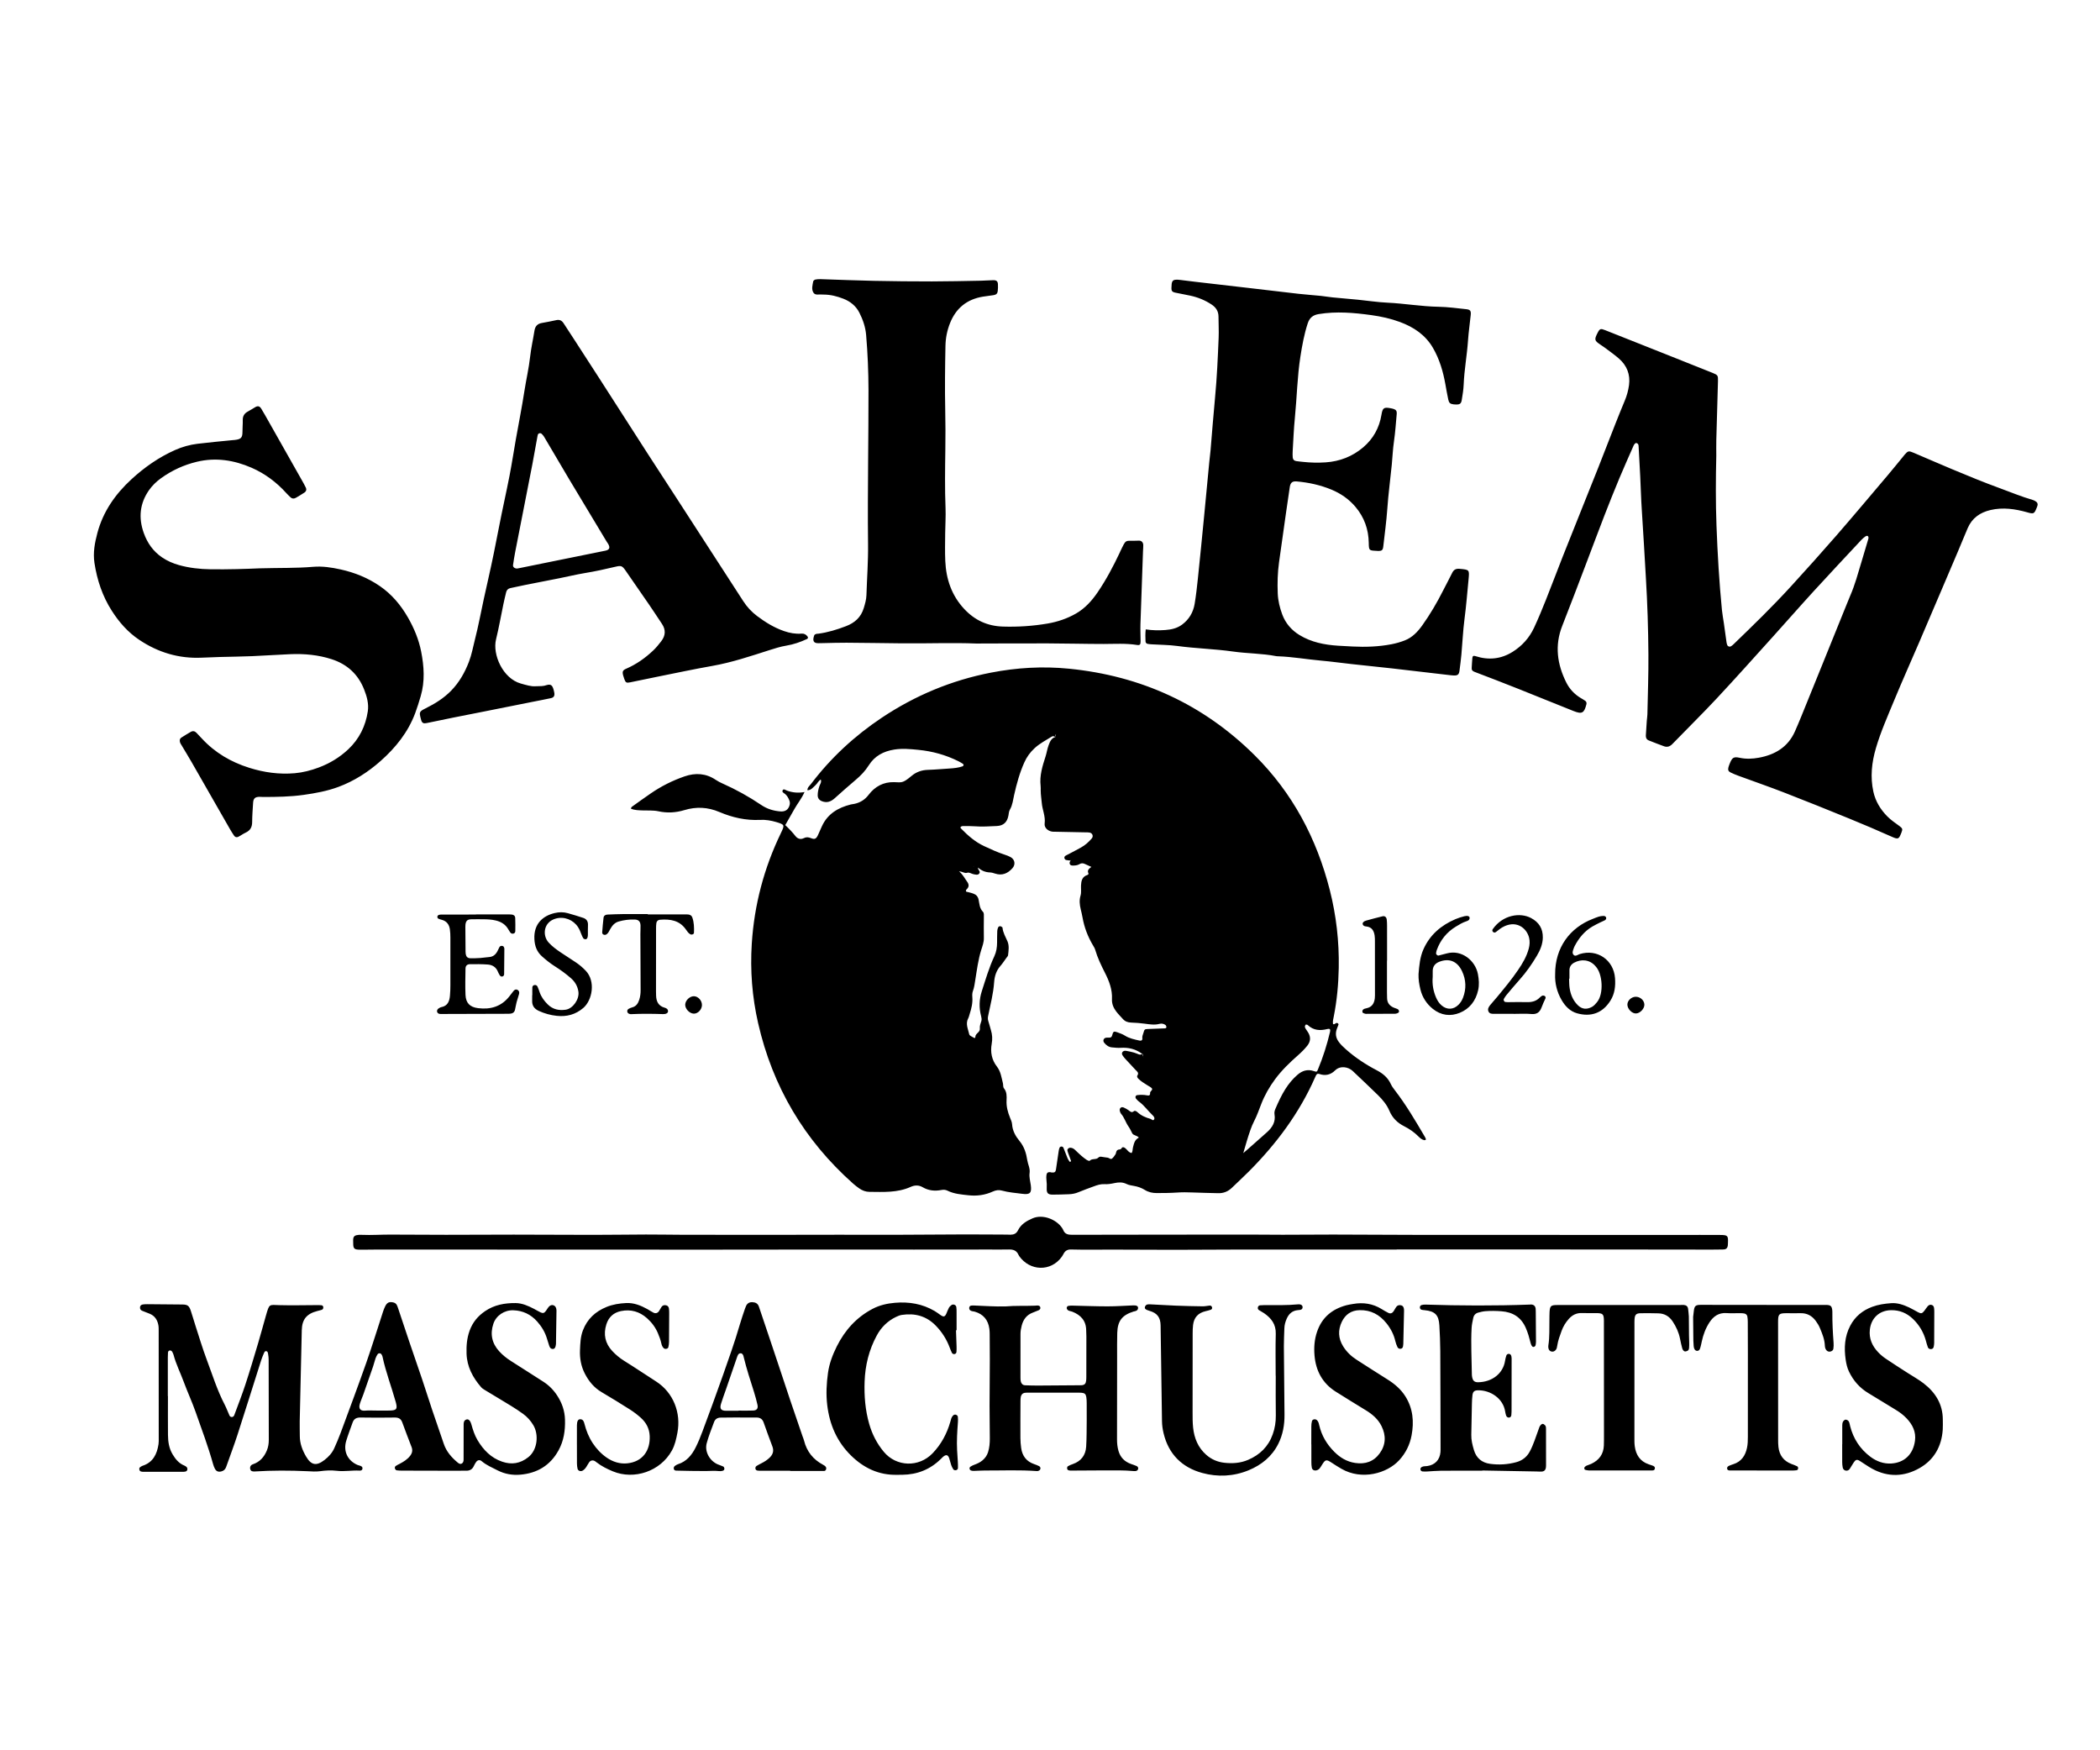 <?xml version="1.0" encoding="utf-8"?>
<!-- Generator: Adobe Illustrator 25.3.0, SVG Export Plug-In . SVG Version: 6.00 Build 0)  -->
<svg version="1.1" id="Layer_1" xmlns="http://www.w3.org/2000/svg" xmlns:xlink="http://www.w3.org/1999/xlink" x="0px" y="0px"
	 viewBox="0 0 1296 1080" style="enable-background:new 0 0 1296 1080;" xml:space="preserve">
<path d="M898.5,571.74c2.05-1.24,4.07-2.49,6.38-3.24c1.03-0.33,2.18-0.79,2.08-2.24c-0.07-0.96-1.34-1.39-3.27-0.9
	c-1.85,0.47-3.69,1.05-5.45,1.79c-8.84,3.76-15.76,9.63-19.75,18.55c-2.19,4.89-2.64,10.15-3.05,15.39
	c-0.11,3.24,0.41,6.41,1.17,9.5c1.17,4.78,3.78,8.8,7.61,11.9c5.05,4.08,10.91,4.82,16.69,2.45c6.06-2.49,9.83-7.36,11.31-13.93
	c0.76-3.38,0.49-6.66-0.14-9.97c-1.58-8.33-10.02-15.25-19.18-12.75c-1.69,0.46-3.37,0.92-5.08,1.31c-0.72,0.17-1.64-0.72-1.55-1.45
	c0.08-0.63,0.18-1.27,0.39-1.86C888.91,580.08,892.81,575.19,898.5,571.74z M888.15,593.5c6.04-2.4,11.2-0.53,14.17,5.84
	c2.45,5.25,2.69,10.78,0.56,16.29c-0.64,1.66-1.55,3.15-2.82,4.39c-3.09,3.04-7.02,3.2-10.32,0.43c-1.63-1.36-2.72-3.12-3.54-5.05
	c-1.64-3.88-2.42-7.92-2.02-12.63c0-0.95-0.03-2.39,0.01-3.82C884.26,596.24,885.73,594.46,888.15,593.5z M945.07,761.98
	c17.27,0.01,34.55,0.04,51.82,0.05c13.27,0.01,26.55-0.02,39.82-0.02c8.31,0,16.62-0.04,24.94,0.02c4.64,0.04,4.94,0.42,4.74,4.95
	c-0.02,0.48-0.01,0.96-0.07,1.44c-0.23,1.76-0.99,2.52-2.84,2.56c-3.36,0.08-6.72,0.08-10.07,0.08
	c-17.11-0.01-34.23-0.05-51.34-0.06c-26.55-0.02-53.11-0.03-79.66-0.04c-20.15-0.01-40.31,0-60.46,0c0,0.02,0,0.05,0,0.07
	c-21.11,0-42.22,0-63.33,0c-11.19,0-22.39-0.03-33.58,0c-13.59,0.03-27.18,0.15-40.78,0.16c-11.99,0.01-23.99-0.09-35.98-0.12
	c-6.72-0.01-13.43,0.04-20.15,0.04c-2.4,0-4.8-0.03-7.19-0.12c-1.95-0.07-3.41,0.67-4.39,2.34c-0.4,0.69-0.75,1.42-1.21,2.07
	c-6.74,9.46-19.8,9.02-26.38-0.39c-0.18-0.26-0.33-0.55-0.46-0.84c-1.14-2.57-3.23-3.26-5.87-3.19c-4,0.1-8,0.03-11.99,0.03
	c-15.51,0.01-31.02,0.04-46.52,0.04c-17.91,0-35.82-0.04-53.74-0.03c-26.87,0.01-53.74,0.07-80.61,0.08
	c-18.87,0.01-37.74-0.03-56.62-0.04c-21.43-0.01-42.87-0.01-64.3-0.01c-25.75,0-51.5-0.01-77.25-0.01c-3.36,0-6.72,0.12-10.08,0.05
	c-2.76-0.06-3.49-0.77-3.53-3.4c-0.06-3.99-0.76-6.01,5.5-5.73c5.74,0.25,11.51-0.17,17.27-0.16c11.51,0,23.02,0.13,34.53,0.13
	c13.91,0,27.83-0.11,41.74-0.11c16.31,0.01,32.62,0.14,48.93,0.14c10.87,0,21.75-0.18,32.62-0.21c7.2-0.02,14.39,0.13,21.59,0.15
	c15.99,0.04,31.99,0.06,47.98,0.06c16.15,0,32.3-0.06,48.45-0.07c12.47-0.01,24.94,0.05,37.42,0.02
	c13.27-0.04,26.55-0.18,39.82-0.21c9.11-0.02,18.23,0.06,27.34,0.1c0.8,0,1.6,0.07,2.4,0.07c2.05-0.02,3.63-0.63,4.65-2.68
	c1.88-3.77,5.2-5.78,9.02-7.43c6.43-2.78,14.82,0.8,18.2,5.94c0.26,0.4,0.54,0.81,0.71,1.25c0.97,2.54,2.96,2.98,5.41,2.97
	c17.75-0.07,35.49-0.06,53.24-0.08c18.39-0.02,36.78-0.05,55.16-0.05c7.19,0,14.39,0.11,21.58,0.11
	c10.39-0.01,20.78-0.13,31.18-0.12c16.95,0.03,33.9,0.17,50.86,0.19C897.41,762,921.24,761.97,945.07,761.98z M943.47,585.29
	c0.58-2.2,0.75-4.4,0.21-6.64c-1.49-6.12-8.18-11.35-16.68-6.35c-1.37,0.8-2.55,1.91-3.85,2.83c-0.56,0.39-1.21,0.41-1.75-0.11
	c-0.54-0.52-0.53-1.16-0.14-1.72c6.09-8.72,16.8-10.49,23.68-6.8c4.79,2.57,7.29,6.46,7.19,12.03c-0.07,4.17-1.65,7.82-3.69,11.25
	c-3.1,5.22-6.58,10.21-10.66,14.75c-2.78,3.09-5.43,6.29-8.11,9.48c-0.61,0.72-1.12,1.55-1.58,2.38c-0.38,0.68,0.19,1.77,0.91,1.88
	c0.47,0.07,0.95,0.11,1.43,0.11c4-0.01,8-0.15,11.99-0.03c3.05,0.09,5.68-0.6,7.84-2.83c0.44-0.45,0.96-0.88,1.52-1.13
	c0.38-0.16,0.96-0.11,1.34,0.07c0.63,0.29,0.91,0.93,0.65,1.59c-0.34,0.89-0.82,1.73-1.2,2.6c-0.44,1.03-0.86,2.07-1.26,3.11
	c-1.1,2.89-2.93,4.24-6.25,3.93c-3.65-0.34-7.35-0.08-11.03-0.08c0-0.01,0-0.02,0-0.03c-4,0-8,0-12,0c-1.3,0-2.69-0.01-3.37-1.33
	c-0.76-1.47-0.03-2.81,0.9-3.96c1.41-1.73,2.93-3.38,4.36-5.1c4.49-5.42,8.99-10.83,12.94-16.66
	C939.68,594.43,942.18,590.16,943.47,585.29z M706.95,395.7c-0.1-2.37-0.17-4.75,0.13-7.34c4.2,0.64,8.15,0.68,12.09,0.39
	c3.71-0.27,7.26-1.05,10.35-3.34c4.34-3.22,6.87-7.58,7.75-12.8c0.87-5.2,1.45-10.45,2-15.69c1.33-12.72,2.58-25.44,3.82-38.17
	c1.09-11.13,2.12-22.27,3.19-33.41c0.24-2.55,0.6-5.08,0.82-7.63c0.93-10.83,1.73-21.67,2.77-32.49c1.17-12.26,1.7-24.56,2.21-36.86
	c0.18-4.31-0.09-8.63-0.09-12.95c0-3.35-1.54-5.71-4.3-7.53c-4.06-2.68-8.46-4.46-13.2-5.47c-3.12-0.66-6.27-1.23-9.4-1.89
	c-1.56-0.33-2.22-1.08-2.15-2.67c0.18-4.15-0.06-5.88,5.55-5.1c3.01,0.42,6.03,0.76,9.04,1.11c10.95,1.27,21.91,2.52,32.86,3.8
	c10.32,1.2,20.63,2.46,30.95,3.62c4.6,0.52,9.22,0.82,13.83,1.29c2.38,0.24,4.74,0.69,7.12,0.92c5.25,0.52,10.51,0.94,15.76,1.45
	c6.04,0.59,12.07,1.54,18.13,1.82c10.54,0.49,20.96,2.34,31.54,2.53c5.74,0.1,11.48,0.89,17.2,1.5c2.44,0.26,2.98,1.06,2.73,3.55
	c-0.53,5.25-1.31,10.48-1.67,15.73c-0.61,9.1-2.32,18.08-2.68,27.2c-0.12,3.18-0.67,6.36-1.18,9.51c-0.38,2.35-1.19,2.87-3.64,2.81
	c-0.48-0.01-0.96-0.03-1.44-0.09c-2.04-0.26-2.79-0.85-3.24-2.92c-0.67-3.12-1.22-6.27-1.78-9.42c-1.41-7.92-3.64-15.58-7.71-22.55
	c-4.64-7.96-11.82-12.77-20.33-15.92c-5.74-2.13-11.68-3.42-17.66-4.25c-10.77-1.49-21.61-2.43-32.49-0.64
	c-3.56,0.59-5.65,2.28-6.79,5.77c-2.19,6.72-3.44,13.61-4.52,20.56c-1.94,12.51-2.15,25.16-3.4,37.73
	c-0.68,6.84-0.94,13.72-1.35,20.58c-0.08,1.27-0.06,2.56,0.03,3.83c0.09,1.26,0.87,2.05,2.12,2.24c1.42,0.22,2.86,0.34,4.29,0.5
	c4.62,0.5,9.28,0.6,13.9,0.29c8.7-0.58,16.56-3.64,23.19-9.28c6.16-5.24,9.93-12,11.26-20.07c0.71-4.32,1.5-4.83,5.68-4.04
	c0.63,0.12,1.26,0.25,1.86,0.45c1.43,0.46,2.03,1.33,1.89,2.91c-0.53,5.73-0.89,11.48-1.72,17.16c-0.7,4.76-0.88,9.55-1.34,14.32
	c-0.89,9.07-2.13,18.1-2.76,27.2c-0.55,7.8-1.62,15.57-2.5,23.35c-0.25,2.17-0.93,2.7-3.13,2.68c-0.32,0-0.64-0.06-0.96-0.08
	c-4.71-0.21-4.78-0.21-4.86-4.98c-0.14-8.31-2.77-15.67-8.1-22.04c-4.09-4.88-9.21-8.41-15.04-10.81
	c-6.83-2.81-14.01-4.37-21.37-5.01c-2.62-0.23-3.81,0.75-4.22,3.43c-0.81,5.21-1.55,10.43-2.29,15.65
	c-1.46,10.28-2.93,20.56-4.35,30.84c-0.88,6.36-1.06,12.75-0.8,19.16c0.18,4.51,1.25,8.9,2.81,13.07
	c2.01,5.37,5.64,9.61,10.59,12.63c7.29,4.46,15.39,6.04,23.77,6.59c3.03,0.2,6.06,0.35,9.1,0.5c8,0.4,15.98,0.12,23.85-1.39
	c2.81-0.54,5.61-1.33,8.27-2.37c4.63-1.8,7.97-5.32,10.78-9.25c4.94-6.89,9.19-14.22,13.02-21.79c1.8-3.56,3.71-7.07,5.47-10.65
	c0.98-2,2.36-2.7,4.6-2.49c6.06,0.58,6.08,0.5,5.49,6.63c-0.79,8.11-1.43,16.24-2.49,24.33c-0.95,7.28-1.25,14.64-1.92,21.96
	c-0.3,3.34-0.75,6.67-1.18,10c-0.3,2.31-1.12,2.98-3.51,2.89c-1.12-0.04-2.23-0.18-3.34-0.31c-11.58-1.35-23.16-2.73-34.75-4.05
	c-8.41-0.95-16.84-1.79-25.26-2.71c-6.2-0.68-12.38-1.55-18.58-2.1c-8.76-0.78-17.43-2.33-26.23-2.66c-0.48-0.02-0.97-0.01-1.43-0.1
	c-8.82-1.72-17.84-1.59-26.68-2.85c-11.41-1.62-22.94-1.87-34.35-3.42c-5.21-0.71-10.52-0.69-15.79-1.02
	c-0.8-0.05-1.6-0.12-2.38-0.26C707.48,397.2,706.98,396.58,706.95,395.7z M277.95,607.8c0.03-9.75,0.03-19.5,0-29.25
	c-0.01-1.75-0.06-3.52-0.33-5.25c-0.45-2.93-2.05-4.97-5.03-5.76c-0.76-0.2-1.55-0.39-2.21-0.77c-0.31-0.18-0.53-0.84-0.46-1.24
	c0.06-0.37,0.48-0.85,0.85-0.98c0.58-0.21,1.25-0.23,1.88-0.23c7.03-0.01,14.07-0.01,21.1-0.01c0-0.02,0-0.05,0-0.07
	c6.39,0,12.79,0,19.18,0c0.96,0,1.92-0.03,2.87,0.07c1.29,0.13,2.11,0.82,2.17,2.14c0.12,2.71,0.08,5.42,0.05,8.13
	c-0.01,0.64-0.37,1.24-1.06,1.45c-0.84,0.26-1.57,0-2.09-0.71c-0.38-0.51-0.72-1.05-1.02-1.61c-1.71-3.17-4.41-4.9-7.87-5.73
	c-2.52-0.61-5.05-0.73-7.61-0.75c-2.56-0.02-5.12-0.05-7.67,0.02c-2.23,0.06-3.13,0.95-3.44,3.16c-0.07,0.47-0.07,0.96-0.07,1.44
	c0.03,5.12,0.07,10.23,0.12,15.34c0,0.48,0.03,0.96,0.1,1.43c0.28,1.72,1.13,2.61,2.85,2.66c2.07,0.06,4.16-0.03,6.23-0.16
	c1.75-0.11,3.48-0.46,5.23-0.56c2.52-0.14,4.13-1.49,5.25-3.6c0.45-0.84,0.8-1.73,1.26-2.57c0.34-0.64,0.99-0.78,1.65-0.73
	c0.72,0.05,1.11,0.54,1.28,1.21c0.04,0.15,0.1,0.31,0.1,0.47c-0.04,5.27-0.07,10.54-0.14,15.8c-0.01,0.67-0.43,1.25-1.1,1.4
	c-0.66,0.15-1.26-0.17-1.61-0.76c-0.41-0.68-0.81-1.38-1.1-2.12c-1.12-2.86-3.4-4.29-6.26-4.5c-3.66-0.28-7.35-0.26-11.02-0.21
	c-1.76,0.02-2.72,0.97-2.75,2.68c-0.08,5.43-0.24,10.88,0,16.3c0.23,5,2.71,7.52,7.76,8.15c7.62,0.96,14.28-0.93,19.24-7.2
	c0.89-1.13,1.73-2.3,2.64-3.41c0.66-0.79,1.52-1.23,2.52-0.65c0.96,0.55,1.15,1.54,0.89,2.51c-0.44,1.7-1.07,3.35-1.51,5.04
	c-0.4,1.54-0.63,3.13-0.99,4.68c-0.37,1.64-1.52,2.36-3.12,2.46c-0.64,0.04-1.28,0.04-1.92,0.04c-13.43,0.04-26.85,0.08-40.28,0.12
	c-0.16,0-0.32,0.01-0.48,0.01c-1.01-0.01-1.92-0.22-2.26-1.33c-0.3-1,0.33-1.95,1.64-2.54c0.29-0.13,0.58-0.3,0.89-0.36
	c3.9-0.69,5.06-3.54,5.37-6.95C277.89,612.28,277.94,610.04,277.95,607.8z M328.42,617.38c0.05-1.12,0.01-2.24,0.01-3.36
	c0.03,0,0.05,0,0.08,0c0-1.6-0.04-3.19,0.02-4.79c0.02-0.68,0.51-1.22,1.14-1.38c0.84-0.22,1.66,0.1,2.03,0.88
	c0.55,1.15,0.93,2.37,1.35,3.58c1.04,2.93,2.82,5.33,5.02,7.49c3.13,3.08,6.95,3.85,11.06,3.23c4.5-0.68,8.53-6.54,7.83-11.16
	c-0.5-3.28-2.02-6-4.53-8.21c-3.13-2.76-6.48-5.19-10-7.41c-2.85-1.8-5.45-3.9-7.96-6.14c-3.18-2.85-4.45-6.33-4.68-10.59
	c-0.51-9.7,5.48-14.48,12.53-16.14c2.74-0.64,5.39-0.67,8.05,0.07c3.22,0.91,6.43,1.87,9.6,2.93c2.04,0.69,3,2.21,2.89,4.44
	c-0.1,1.91-0.02,3.84-0.05,5.75c-0.01,0.63-0.02,1.31-0.23,1.89c-0.21,0.57-0.61,1.2-1.36,1.11c-0.43-0.05-1-0.25-1.21-0.57
	c-0.51-0.79-0.91-1.67-1.24-2.56c-0.56-1.5-1.13-2.97-2.01-4.33c-2.96-4.57-8.53-6.77-13.72-5.33c-7.67,2.12-8.49,10.39-4.42,14.83
	c2.17,2.37,4.76,4.27,7.41,6.06c3.05,2.05,6.14,4.03,9.21,6.05c2.28,1.5,4.32,3.25,6.22,5.23c6.3,6.57,4.02,18.26-1.46,22.97
	c-4.84,4.15-10.36,5.55-16.47,4.88c-3.8-0.41-7.49-1.42-11.03-3.05C329.65,622.43,328.29,620.47,328.42,617.38z M1004.33,619.84
	c0.02-2.4,2.41-4.69,5.01-4.79c2.83-0.11,5.38,2.14,5.47,4.81c0.08,2.46-2.51,5.29-5.02,5.48
	C1007.26,625.55,1004.31,622.57,1004.33,619.84z M971.86,583.64c2.58-4.88,5.99-9.05,10.8-11.9c1.64-0.97,3.38-1.79,5.09-2.65
	c0.85-0.43,1.76-0.75,2.6-1.2c0.57-0.31,1.01-0.84,0.89-1.54c-0.17-0.99-1.03-1.19-1.81-1.17c-0.94,0.02-1.91,0.17-2.82,0.44
	c-1.22,0.36-2.39,0.9-3.58,1.35c-14.06,5.37-23.4,17.66-23.29,34.28c-0.21,5.46,1.11,10.82,3.96,15.77
	c2.22,3.85,5.27,7.02,9.57,8.23c8.4,2.37,15.71,0.03,20.63-7.87c2.66-4.28,3.16-8.97,2.8-13.82c-0.84-11.29-11.03-18.21-21.81-14.85
	c-0.15,0.05-0.3,0.12-0.44,0.18c-1.14,0.47-2.39,1.48-3.45,0.15c-0.87-1.1-0.3-2.44,0.12-3.64
	C971.32,584.8,971.56,584.2,971.86,583.64z M971.45,594.03c4.4-2.38,9.56-1.96,13.06,1.99c0.11,0.12,0.19,0.25,0.3,0.37
	c4.19,4.41,5.11,16.86,0.75,22.02c-0.93,1.1-1.8,2.19-3.11,2.9c-3.23,1.74-6.14,1.47-8.74-1.09c-2.94-2.9-4.44-6.57-5.04-10.59
	c-0.28-1.88-0.23-3.81-0.32-5.72c0.07,0,0.15,0,0.22,0c0-1.75-0.02-3.5,0-5.25C968.59,596.53,969.65,595.01,971.45,594.03z
	 M848.45,615.99c0.14-1.26,0.09-2.55,0.09-3.83c0-10.38,0-20.77-0.02-31.15c0-1.28,0.01-2.57-0.19-3.82
	c-0.46-2.9-1.71-5.13-5.03-5.51c-0.9-0.1-1.95-0.21-2.3-1.36c-0.26-0.87,0.48-1.82,2.02-2.25c3.37-0.94,6.77-1.84,10.17-2.67
	c1.42-0.35,2.44,0.47,2.63,2.02c0.15,1.26,0.19,2.55,0.19,3.82c0.02,7.19,0.01,14.38,0.01,21.57c-0.02,0-0.04,0-0.06,0
	c0,6.55,0,13.1,0,19.65c0,1.12,0.06,2.24,0.07,3.35c0.01,2.9,1.48,4.79,4.06,5.92c0.73,0.32,1.51,0.51,2.24,0.83
	c0.59,0.27,1.04,0.73,1.07,1.44c0.04,0.82-0.65,1.04-1.21,1.27c-0.43,0.18-0.93,0.26-1.4,0.26c-5.91,0.04-11.82,0.08-17.73,0.06
	c-0.6,0-1.23-0.28-1.8-0.53c-0.66-0.28-0.63-1.57-0.07-2.06c0.64-0.56,1.4-0.71,2.18-0.88C846.68,621.44,848.1,619.12,848.45,615.99
	z M867.37,861.7c4.67,7.46,5.35,15.62,3.77,24.03c-1.08,5.75-3.59,10.84-7.6,15.24c-7.5,8.21-23.15,12.61-35.71,5.32
	c-1.93-1.12-3.84-2.3-5.7-3.54c-3.63-2.41-4.14-2.33-6.33,1.22c-0.42,0.68-0.83,1.37-1.31,2c-0.49,0.65-1.16,1.06-1.97,1.28
	c-1.36,0.39-2.7-0.26-2.95-1.63c-0.2-1.09-0.26-2.22-0.27-3.33c-0.03-3.68-0.01-7.35-0.01-11.03c-0.01,0-0.03,0-0.04,0
	c0-3.68-0.03-7.35,0.02-11.03c0.01-1.1,0.09-2.24,0.38-3.3c0.36-1.3,2.2-1.55,3.16-0.57c0.84,0.84,1.08,1.9,1.33,3.01
	c1.45,6.42,4.69,11.84,9.32,16.46c3.58,3.58,7.7,6.1,12.86,6.87c6.28,0.95,11.46-0.83,15.16-5.94c3.8-5.24,3.99-10.98,1.14-16.76
	c-2.12-4.31-5.62-7.3-9.64-9.76c-6.26-3.85-12.55-7.66-18.75-11.6c-8.15-5.18-12.2-12.89-12.99-22.31
	c-0.41-4.93-0.07-9.83,1.6-14.66c3.04-8.83,9.28-13.89,18.02-16.26c1.38-0.38,2.82-0.57,4.24-0.82c6.22-1.08,12.09-0.21,17.52,3.13
	c1.36,0.84,2.73,1.67,4.16,2.37c1.32,0.65,2.45,0.25,3.29-1.01c0.62-0.93,1.07-1.97,1.76-2.83c0.77-0.95,1.91-1.1,3.06-0.76
	c1.06,0.32,1.38,1.24,1.55,2.21c0.06,0.31,0.07,0.64,0.06,0.96c-0.15,6.87-0.3,13.74-0.46,20.61c-0.01,0.48-0.07,0.96-0.16,1.43
	c-0.16,0.85-0.58,1.47-1.52,1.56c-0.9,0.08-1.61-0.32-1.95-1.09c-0.52-1.16-1-2.36-1.28-3.59c-0.94-4.15-2.87-7.82-5.49-11.08
	c-4.22-5.26-9.61-8.24-16.57-8.07c-5.24,0.12-8.84,2.73-10.99,7.2c-2.43,5.07-2.21,10.21,0.82,15.1c2.15,3.46,5.02,6.19,8.44,8.37
	c6.19,3.96,12.36,7.96,18.59,11.85C860.51,853.77,864.52,857.14,867.37,861.7z M481.49,500.68c-4.19-0.35-8.08-1.53-11.66-3.95
	c-7.56-5.11-15.52-9.53-23.87-13.25c-1.45-0.64-2.9-1.37-4.21-2.26c-6.06-4.1-12.57-4.47-19.26-2.16
	c-7.43,2.56-14.43,6.08-20.92,10.54c-3.95,2.71-7.84,5.52-11.73,8.31c-0.21,0.16-0.26,0.54-0.5,1.06c2.39,1.02,4.9,1.01,7.4,1.1
	c3.19,0.12,6.48-0.14,9.55,0.52c5.5,1.2,10.78,0.88,16.09-0.72c7.31-2.21,14.46-1.86,21.55,1.16c8.03,3.41,16.39,5.33,25.21,4.88
	c3.38-0.18,6.71,0.38,9.94,1.34c5.2,1.56,5.28,1.8,2.85,6.8c-10.43,21.56-16.44,44.31-17.97,68.19
	c-1.06,16.53,0.22,32.94,3.91,49.09c8.96,39.26,28.54,72.28,58.65,99.03c1.19,1.06,2.46,2.04,3.77,2.95
	c1.87,1.31,3.96,2.1,6.27,2.12c8.62,0.06,17.3,0.62,25.46-3.07c2.49-1.13,4.98-1.19,7.36,0.19c3.65,2.13,7.52,2.52,11.59,1.73
	c1.29-0.25,2.55-0.18,3.74,0.41c4.11,2.04,8.58,2.36,13.03,2.85c5.2,0.58,10.23-0.15,14.96-2.3c1.89-0.85,3.66-1.13,5.55-0.61
	c4.17,1.16,8.48,1.47,12.73,2.02c4.7,0.61,5.8-0.57,5.17-5.31c-0.33-2.53-1.11-5.03-0.74-7.6c0.4-2.82-1.05-5.27-1.45-7.93
	c-0.63-4.21-1.89-8.27-4.76-11.75c-2.43-2.95-4.35-6.29-4.6-10.35c-0.09-1.38-0.74-2.76-1.28-4.08c-1.4-3.44-2.33-6.94-2.13-10.7
	c0.13-2.56,0.19-5.13-1.56-7.33c-0.74-0.92-0.42-2.17-0.69-3.22c-0.9-3.53-1.34-7.23-3.69-10.25c-3.25-4.17-4.13-8.99-3.23-14.03
	c0.53-2.95,0.38-5.7-0.49-8.5c-0.56-1.82-0.98-3.7-1.59-5.5c-0.39-1.12-0.34-2.15-0.11-3.28c1.4-6.87,3.19-13.66,3.69-20.69
	c0.26-3.73,1.31-7.2,3.88-10.11c1.37-1.55,2.49-3.32,3.71-5c0.37-0.51,0.93-1.03,1-1.59c0.33-2.86,0.8-5.83-0.33-8.53
	c-1.17-2.79-2.82-5.37-3.09-8.49c-0.01-0.13-0.16-0.29-0.29-0.36c-0.39-0.22-0.82-0.57-1.22-0.55c-0.4,0.01-0.98,0.32-1.13,0.65
	c-0.33,0.7-0.57,1.5-0.6,2.27c-0.1,2.39-0.1,4.79-0.11,7.19c-0.02,2.91-0.45,5.77-1.68,8.4c-3.25,6.97-5.4,14.33-7.75,21.61
	c-1.64,5.11-1.8,10.29-0.39,15.51c0.24,0.9,0.38,1.96,0.14,2.82c-0.43,1.53-1.14,2.98-0.95,4.64c0.23,2.12-1.95,2.79-2.62,4.35
	c-0.23,0.54,0.06,1.28-0.66,1.62c-2.72-1.48-3.13-1.62-3.31-2.48c-0.69-3.2-2.39-6.34-0.6-9.72c0.44-0.84,0.63-1.81,0.92-2.72
	c1.07-3.36,1.92-6.74,1.63-10.33c-0.1-1.25-0.08-2.63,0.35-3.78c0.85-2.28,1.11-4.65,1.49-7.01c1-6.14,1.77-12.31,3.63-18.3
	c0.74-2.37,1.71-4.8,1.64-7.44c-0.1-4.32-0.01-8.64,0-12.96c0-1.12,0.18-2.46-0.6-3.24c-2.09-2.11-2.12-4.93-2.66-7.5
	c-0.44-2.06-1.6-3.07-3.29-3.7c-1.46-0.55-3.02-0.83-4.37-1.19c-0.33-0.76-0.04-1.12,0.3-1.44c1.6-1.48,1.49-3.08,0.3-4.7
	c-1.48-2-2.51-4.31-4.97-6.36c2.19,0.05,3.38,1.35,4.86,0.87c1.55-0.51,2.73,0.67,4.12,0.88c1.2,0.19,2.65,0.75,3.52-0.51
	c0.79-1.14-0.59-2.01-0.8-3.05c-0.03-0.16-0.01-0.32-0.01-0.48c-0.02-0.02-0.04-0.04-0.06-0.05c0.02,0,0.04-0.01,0.06-0.01
	c2.08,1.87,4.54,2.9,7.32,2.99c1.15,0.04,2.14,0.35,3.21,0.71c4.31,1.43,7.83-0.05,10.71-3.32c2.04-2.31,1.51-5.41-1.18-6.87
	c-1.11-0.61-2.32-1.06-3.53-1.45c-4.42-1.44-8.62-3.36-12.82-5.33c-5.45-2.55-9.88-6.42-14.03-10.67c-0.3-0.3-0.79-0.74-0.34-1.2
	c0.29-0.29,0.81-0.48,1.22-0.48c2.4,0,4.8-0.06,7.19,0.13c4.64,0.37,9.26,0.05,13.89-0.16c4.05-0.19,6.36-2.37,7.11-6.39
	c0.23-1.25,0.29-2.64,0.9-3.68c1.67-2.85,1.95-6.05,2.65-9.13c1.53-6.84,3.37-13.54,6.25-19.99c1.55-3.48,3.65-6.33,6.35-8.82
	c3.18-2.95,7.05-4.93,10.7-7.22c0.76-0.47,1.51,0.03,2.24,0.27c-2.66,0.71-3.5,3.05-4.31,5.21c-0.82,2.2-1.13,4.6-1.86,6.85
	c-1.92,5.92-3.77,11.82-3.03,18.18c0.11,0.95,0.05,1.92,0.05,2.87c0,2.56,0.44,5.07,0.65,7.59c0.34,4.26,2.36,8.22,1.78,12.68
	c-0.35,2.66,2.02,4.7,4.77,5.07c0.63,0.09,1.27,0.03,1.91,0.05c6.22,0.12,12.44,0.24,18.66,0.37c0.8,0.01,1.61-0.01,2.39,0.13
	c1.78,0.33,2.53,2.27,1.32,3.66c-1.88,2.18-4.02,4.11-6.55,5.52c-2.64,1.48-5.34,2.86-8.01,4.28c-0.56,0.29-1.16,0.53-1.68,0.88
	c-0.57,0.39-0.81,1.04-0.55,1.67c0.15,0.38,0.56,0.82,0.94,0.91c0.92,0.22,1.89,0.25,2.84,0.36c0-0.05,0.01-0.09,0.02-0.13
	c0.02,0,0.05,0,0.08-0.01c-0.03,0.05-0.06,0.09-0.1,0.14c-0.42,0.6-0.86,1.22-0.55,2.02c0.43,1.15,1.46,1.06,2.41,1.05
	c1.28-0.03,2.54-0.21,3.67-0.91c1.05-0.64,2.12-0.59,3.2-0.09c1.28,0.58,2.57,1.16,4.07,1.84c-1.39,1.08-2.76,2.02-1.83,3.93
	c0.25,0.52-0.26,0.93-0.69,1.07c-3.19,1.03-3.74,3.63-3.88,6.46c-0.1,2.07,0.29,4.27-0.28,6.19c-0.88,2.93-0.57,5.66,0.1,8.48
	c0.41,1.69,0.83,3.39,1.13,5.11c1.06,6.04,3.21,11.66,6.31,16.93c0.56,0.96,1.2,1.92,1.5,2.97c1.44,4.92,3.64,9.53,5.95,14.06
	c2.65,5.2,4.69,10.48,4.4,16.43c-0.14,2.85,0.94,5.34,2.59,7.54c1.24,1.65,2.75,3.11,4.12,4.66c1.36,1.53,3.04,2.15,5.09,2.22
	c2.86,0.1,5.74,0.31,8.58,0.71c3.02,0.41,5.99,0.89,9.02,0.07c0.59-0.17,1.28-0.17,1.89-0.05c0.6,0.12,1.22,0.39,1.71,0.76
	c0.32,0.24,0.53,0.75,0.6,1.17c0.08,0.56-0.43,0.89-0.88,0.91c-3.51,0.16-7.02,0.24-10.53,0.4c-2.05,0.09-2.16,0.21-2.8,2.47
	c-0.29,1.05-0.81,1.99-0.65,3.22c0.16,1.18-0.6,1.71-1.75,1.45c-3.1-0.69-6.27-1.31-8.98-3.05c-1.52-0.97-3.18-1.48-4.81-2.1
	c-1.94-0.73-2.5-0.45-3,1.63c-0.27,1.12-0.64,1.72-1.81,1.71c-0.64-0.01-1.29-0.06-1.91,0.02c-1.67,0.22-2.31,1.88-1.24,3.18
	c1.26,1.53,2.77,2.66,4.82,2.82c1.75,0.14,3.52,0.38,5.26,0.26c4.8-0.32,9.17,0.7,13.08,3.56c0.11,0.09,0.3,0.05,0.46,0.07h0.01
	c0.1,0.57,0.21,1.15,0.31,1.73c-0.33-0.5-0.57-1.04-0.32-1.73c-0.66,0.51-1.41,0.71-2.23,0.44c-1.05-0.37-2.07-0.87-3.14-1.16
	c-1.54-0.42-3.1-0.77-4.67-1.03c-0.97-0.16-1.97-0.01-2.5,0.98c-0.43,0.82,0.03,1.55,0.49,2.2c0.47,0.65,0.97,1.28,1.51,1.86
	c2.05,2.24,4.12,4.47,6.21,6.68c0.95,1.01,2.3,1.76,1.13,3.54c-0.45,0.7,0.22,1.56,0.8,2.1c0.81,0.76,1.69,1.47,2.61,2.08
	c1.59,1.07,3.25,2.05,4.87,3.07c1.03,0.66,1.17,1.37,0.19,2.26c-0.32,0.29-0.65,0.83-0.61,1.22c0.12,1.38-0.57,1.72-1.72,1.49
	c-2.06-0.41-4.13-0.43-6.2-0.17c-1.04,0.13-1.45,1.33-0.74,2.19c0.51,0.61,1.03,1.24,1.67,1.7c3.3,2.35,5.57,5.72,8.48,8.46
	c0.7,0.66,1.5,1.64,1.06,2.51c-0.67,1.35-1.57-0.01-2.34-0.22c-2.96-0.79-5.72-2.01-8.02-4.13c-0.59-0.54-1.54-1.12-2.15-0.61
	c-1.45,1.21-2.25,0.22-3.28-0.53c-0.89-0.66-1.89-1.19-2.89-1.65c-0.73-0.34-1.58-0.47-2.21,0.25c-0.58,0.67-0.46,1.49-0.2,2.26
	c0.15,0.45,0.32,0.93,0.63,1.28c2.03,2.3,2.81,5.32,4.55,7.8c0.92,1.3,1.6,2.77,2.31,4.19c0.77,1.51,2.83,1.2,4.11,2.7
	c-2.68,1.42-3.04,3.8-3.63,6.11c-0.29,1.13-0.07,2.49-0.89,3.43c-2.01-0.47-2.66-2.13-3.92-3.05c-0.82-0.61-1.66-0.95-2.36,0.29
	c-0.18,0.32-0.77,0.56-1.18,0.57c-1.15,0.03-1.75,0.59-2.01,1.65c-0.12,0.46-0.18,0.99-0.44,1.36c-0.63,0.91-1.24,1.89-2.08,2.57
	c-0.92,0.74-1.75-0.37-2.65-0.52c-1.26-0.21-2.54-0.3-3.79-0.55c-0.86-0.18-1.5-0.04-2.14,0.59c-1.43,1.4-3.8,0.26-5.25,1.88
	c-0.18,0.2-1.24-0.16-1.74-0.49c-1.19-0.8-2.33-1.68-3.41-2.62c-1.33-1.15-2.59-2.39-3.86-3.6c-0.84-0.8-1.78-1.33-2.98-1.35
	c-0.99-0.01-1.95,0.9-1.74,1.81c0.18,0.77,0.48,1.5,0.75,2.25c0.49,1.34,1.01,2.68,1.46,4.03c0.05,0.16-0.25,0.46-0.44,0.64
	c-0.05,0.05-0.35-0.05-0.42-0.15c-0.44-0.66-0.96-1.29-1.25-2.02c-0.91-2.21-1.69-4.47-2.62-6.68c-0.14-0.33-0.77-0.63-1.18-0.63
	c-0.4,0-0.99,0.32-1.14,0.66c-0.32,0.71-0.47,1.51-0.58,2.29c-0.58,3.77-1.12,7.53-1.66,11.3c-0.22,1.49-0.91,1.97-2.68,1.79
	c-0.32-0.03-0.62-0.21-0.93-0.23c-1.37-0.09-2.11,0.47-2.26,1.86c-0.11,0.94-0.14,1.92-0.01,2.85c0.23,1.75,0.26,3.49,0.18,5.26
	c-0.13,2.89,0.72,3.87,3.52,3.91c3.35,0.04,6.71-0.15,10.07-0.24c2.09-0.06,4.09-0.45,6.05-1.28c3.09-1.3,6.26-2.41,9.4-3.58
	c2.1-0.78,4.23-1.49,6.52-1.36c2.1,0.12,4.14-0.2,6.18-0.65c2.52-0.55,5-0.7,7.48,0.52c1.41,0.69,3.06,0.95,4.63,1.22
	c2.4,0.4,4.66,1.21,6.69,2.47c2.28,1.42,4.73,1.94,7.31,1.93c4.16-0.01,8.32-0.03,12.47-0.31c3.2-0.22,6.37-0.21,9.57-0.06
	c5.28,0.25,10.56,0.28,15.83,0.45c3.4,0.12,6.23-1.06,8.65-3.42c3.44-3.34,6.99-6.58,10.38-9.98c16.96-17.02,31.16-36,40.89-58.13
	c0.13-0.29,0.29-0.57,0.4-0.86c0.4-1.06,1.1-1.55,2.22-1.16c3.7,1.28,6.95,0.52,9.71-2.21c3.12-3.09,8.13-2.23,10.88,0.38
	c5.23,4.94,10.46,9.88,15.61,14.91c2.86,2.81,5.46,5.93,7.02,9.65c1.84,4.37,4.92,7.4,9.06,9.49c3.3,1.67,6.31,3.74,8.93,6.39
	c1,1.01,2.12,1.97,3.6,2.24c0.26,0.05,0.58-0.15,0.85-0.29c0.07-0.04,0.12-0.27,0.08-0.38c-0.17-0.45-0.34-0.9-0.58-1.31
	c-5.83-9.93-11.65-19.86-18.71-29c-0.87-1.13-1.74-2.32-2.33-3.61c-1.82-3.98-4.86-6.54-8.7-8.54c-6.82-3.56-13.23-7.78-19.01-12.9
	c-1.68-1.48-3.31-3.01-4.61-4.86c-1.7-2.41-2.03-4.98-1.04-7.74c0.33-0.89,0.73-1.76,1.03-2.66c0.18-0.54-0.59-1.15-1.21-1.05
	c-0.74,0.11-1.17,1.16-2.16,0.68c-0.29-1.6,0.16-3.13,0.47-4.68c1.96-9.91,2.88-19.95,3.07-30.03c0.29-16.22-1.53-32.25-5.53-47.98
	c-8.09-31.83-23-59.96-46.38-83.17c-31.73-31.48-70.13-49-114.57-53.41c-16.21-1.61-32.29-0.66-48.22,2.44
	c-24.31,4.73-46.76,14.09-67.36,27.84c-16.76,11.2-31.4,24.7-43.59,40.79c-0.91,1.19-2.32,2.17-2.27,3.93c2.33,0.03,3.5-1.8,5-3.12
	c1.18-1.04,1.76-2.66,3.25-3.49c0.64,1.62-0.44,2.84-0.87,4.14c-0.6,1.84-1.03,3.7-1.02,5.62c0.02,1.76,0.92,2.96,2.62,3.62
	c3.09,1.21,5.56,0.25,7.89-1.84c4.29-3.85,8.6-7.67,12.99-11.38c3.08-2.6,5.82-5.44,7.98-8.88c3.64-5.8,9.07-8.71,15.76-9.77
	c4.98-0.8,9.9-0.31,14.82,0.17c8.67,0.84,16.96,3.12,24.77,7.02c1,0.5,1.96,1.09,2.89,1.7c0.2,0.12,0.35,0.55,0.3,0.77
	c-0.07,0.27-0.35,0.59-0.61,0.68c-2.59,0.9-5.29,1.17-8,1.34c-4.47,0.28-8.93,0.71-13.41,0.84c-3.86,0.11-7.24,1.33-10.13,3.77
	c-5.65,4.75-6.1,3.91-10.81,3.81c-6.49-0.14-11.75,2.69-15.66,7.84c-2.24,2.96-5.11,4.76-8.68,5.54c-0.78,0.18-1.59,0.22-2.36,0.41
	c-7.77,1.97-14.21,5.72-17.73,13.35c-0.8,1.74-1.58,3.48-2.34,5.24c-1.11,2.53-2.01,3.14-4.37,2.2c-1.61-0.64-2.91-0.83-4.51-0.02
	c-1.94,0.98-3.8,0.42-5.14-1.28c-1.88-2.38-3.96-4.57-6.3-6.77c1.96-3.44,3.88-6.75,5.75-10.09c1.84-3.28,4.32-6.2,6.14-10.31
	c-4.07,0.71-7.51,0.32-10.86-0.9c-0.8-0.3-1.97-1.27-2.56-0.31c-0.81,1.32,0.79,1.81,1.55,2.5c1.22,1.1,1.99,2.47,2.55,3.99
	c0.34,0.93,0.38,1.86,0.11,2.82C486.52,499.6,484.62,500.95,481.49,500.68z M600.86,534.33c0.03,0.03,0.06,0.07,0.1,0.1
	c-0.02,0-0.04,0.01-0.06,0.01c0.09,0.26,0.02,0.27-0.19,0.04c0.06-0.01,0.13-0.03,0.19-0.04
	C600.89,534.41,600.88,534.37,600.86,534.33z M660.78,530.81C660.89,530.56,661.2,530.98,660.78,530.81L660.78,530.81z
	 M705.61,652.17h0.01c0.01,0.03,0.03,0.06,0.05,0.1C705.65,652.24,705.62,652.2,705.61,652.17z M705.76,652.17
	C705.95,652.22,705.8,652.53,705.76,652.17L705.76,652.17z M771.7,697.18c0.64-1.8,1.35-3.59,2.23-5.28c1.76-3.41,3.02-7,4.4-10.57
	c2.11-5.49,5.06-10.64,8.59-15.41c4.11-5.56,9.06-10.3,14.22-14.85c2.04-1.8,3.96-3.71,5.66-5.84c2.01-2.53,2.23-5.21,0.59-8.01
	c-0.48-0.82-1.09-1.58-1.58-2.39c-0.24-0.4-0.5-0.87-0.51-1.31c-0.01-0.43,0.24-0.9,0.5-1.26c0.1-0.13,0.57-0.01,0.87,0.04
	c0.15,0.02,0.3,0.12,0.42,0.23c3.52,3.3,7.63,3.58,12.06,2.42c1.52-0.4,2.05,0.15,1.68,1.74c-1.88,7.93-4.33,15.68-7.47,23.2
	c-0.63,1.51-0.74,1.63-2.55,1.01c-3.92-1.32-7.17-0.25-10.16,2.36c-2.92,2.54-5.34,5.49-7.4,8.74c-2.4,3.79-4.26,7.85-6.04,11.95
	c-0.52,1.19-0.88,2.34-0.65,3.69c0.78,4.6-1.37,8.04-4.6,10.95c-3.91,3.53-7.88,6.99-11.83,10.48c-0.94,0.83-1.9,1.64-2.85,2.45
	C768.75,706.56,770.04,701.81,771.7,697.18z M652.05,452.87C652.21,452.89,652.08,453.22,652.05,452.87L652.05,452.87z
	 M651.64,453.11c-0.07,0.52-0.14,1.04-0.19,1.57C651.3,454.12,651.13,453.55,651.64,453.11z M803.89,806.68
	c-0.03,0.69-0.4,1.24-1.02,1.45c-0.59,0.2-1.25,0.22-1.88,0.28c-3.37,0.31-5.54,2.19-6.87,5.2c-0.85,1.92-1.43,3.9-1.48,6.01
	c-0.1,3.68-0.33,7.35-0.31,11.03c0.09,14.07,0.23,28.14,0.39,42.21c0.07,6.34-1.02,12.46-3.86,18.11
	c-3.91,7.76-10.29,12.95-18.23,16.23c-9.35,3.86-19.16,4.29-28.71,1.68c-12.45-3.41-20.74-11.58-23.82-24.46
	c-0.6-2.5-0.96-5.02-0.99-7.59c-0.27-19.66-0.57-39.33-0.85-58.99c-0.07-4.93-2.11-7.64-6.88-8.99c-2.36-0.67-3.16-1.36-2.77-2.49
	c0.63-1.8,2.24-1.56,3.62-1.5c5.11,0.22,10.21,0.58,15.31,0.78c5.59,0.22,11.18,0.35,16.77,0.42c1.42,0.02,2.84-0.36,4.27-0.46
	c0.68-0.05,1.22,0.35,1.42,1.04c0.19,0.71-0.12,1.31-0.76,1.53c-1.05,0.37-2.14,0.63-3.23,0.89c-4.6,1.09-7.16,3.86-7.72,8.55
	c-0.21,1.74-0.24,3.51-0.25,5.27c-0.03,16.15-0.05,32.3-0.04,48.45c0,3.2-0.02,6.41,0.32,9.58c0.7,6.55,3.05,12.36,8.16,16.83
	c3.24,2.83,6.96,4.4,11.21,4.86c5.01,0.54,9.87,0.21,14.57-1.8c7.27-3.11,12.48-8.19,15.17-15.7c1.36-3.8,1.99-7.68,1.93-11.74
	c-0.14-8.15-0.04-16.31-0.04-24.46c-0.02,0-0.03,0-0.05,0c0-8.64-0.18-17.27,0.06-25.9c0.16-5.84-2.75-9.62-7.19-12.68
	c-1.05-0.72-2.21-1.27-3.27-1.98c-0.58-0.38-0.73-1.09-0.57-1.72c0.16-0.63,0.64-1.12,1.35-1.18c0.95-0.08,1.91-0.13,2.87-0.13
	c6.87,0.01,13.75,0.19,20.61-0.47c0.61-0.06,1.31,0.01,1.85,0.28C803.54,805.38,803.93,805.97,803.89,806.68z M702.35,906.57
	c-0.2,0.6-0.77,1.03-1.45,1.12c-0.47,0.06-0.95,0.06-1.42,0.01c-5.9-0.55-11.82-0.41-17.73-0.41c-6.87,0-13.75,0.08-20.62,0.12
	c-0.48,0-0.97,0-1.43-0.12c-0.44-0.11-0.9-0.27-1.06-0.83c-0.19-0.69-0.07-1.42,0.43-1.73c0.94-0.58,2-0.99,3.05-1.35
	c5.09-1.78,7.87-5.45,8.2-10.71c0.34-5.41,0.27-10.85,0.34-16.28c0.04-3.52,0.02-7.03-0.01-10.55c-0.01-1.27-0.05-2.56-0.25-3.82
	c-0.29-1.81-1.06-2.47-2.86-2.62c-0.95-0.08-1.92-0.05-2.88-0.06c-9.91-0.01-19.83-0.01-29.74,0c-0.8,0-1.61-0.03-2.39,0.08
	c-1.43,0.2-2.29,1.12-2.56,2.49c-0.18,0.93-0.18,1.91-0.19,2.86c-0.03,7.52-0.08,15.03-0.04,22.55c0.01,2.07,0.18,4.16,0.47,6.21
	c0.68,4.84,3.23,8.24,7.95,9.87c1.05,0.36,2.11,0.75,3.1,1.27c0.54,0.28,0.96,0.83,0.83,1.59c-0.16,0.96-0.91,1.22-1.69,1.44
	c-0.15,0.04-0.32,0.03-0.48,0.02c-10.7-0.8-21.41-0.31-32.11-0.35c-2.24-0.01-4.47,0.18-6.71,0.23c-0.62,0.01-1.29-0.02-1.86-0.24
	c-0.38-0.14-0.79-0.62-0.87-1.01c-0.08-0.39,0.09-1.05,0.39-1.25c0.77-0.53,1.64-0.96,2.52-1.28c1.81-0.66,3.55-1.44,5.04-2.7
	c1.63-1.37,2.79-2.99,3.45-5.06c0.88-2.8,1.1-5.65,1.09-8.53c-0.02-6.71-0.16-13.43-0.16-20.14c0.01-9.43,0.13-18.86,0.16-28.3
	c0.02-5.28-0.04-10.55-0.08-15.83c-0.01-1.12-0.05-2.24-0.2-3.35c-0.74-5.47-3.73-9.05-9.07-10.57c-0.91-0.26-1.91-0.16-2.72-0.8
	c-0.57-0.45-0.71-1.05-0.63-1.7c0.1-0.7,0.57-1.15,1.25-1.24c0.63-0.08,1.27-0.07,1.91-0.04c6.38,0.25,12.75,0.71,19.15,0.56
	c6.06-0.54,12.14-0.22,18.21-0.46c0.48-0.02,0.96-0.12,1.43-0.12c0.83,0.01,1.67,0.17,1.91,1.08c0.23,0.88-0.25,1.53-1.07,1.88
	c-1.18,0.5-2.35,0.99-3.55,1.43c-3.8,1.39-5.87,4.23-6.86,8.02c-0.45,1.71-0.75,3.43-0.75,5.2c0.01,8.95-0.01,17.91-0.01,26.86
	c0,0.8,0.02,1.61,0.19,2.38c0.31,1.37,1.18,2.32,2.63,2.39c2.71,0.12,5.43,0.18,8.15,0.17c8.47-0.04,16.94-0.12,25.41-0.18
	c0.48,0,0.96,0.02,1.44-0.03c1.74-0.18,2.47-0.91,2.7-2.76c0.1-0.79,0.11-1.59,0.12-2.39c0.02-8.31,0.03-16.62,0.03-24.94
	c0-1.28-0.11-2.56-0.12-3.83c-0.05-5.92-3.38-9.41-8.57-11.45c-1.02-0.4-2.26-0.34-3.04-1.25c-0.28-0.32-0.47-0.9-0.39-1.29
	c0.08-0.39,0.51-0.94,0.86-1.01c0.92-0.19,1.89-0.21,2.83-0.19c7.19,0.15,14.38,0.45,21.57,0.45c5.27,0,10.54-0.39,15.81-0.6
	c1.98-0.08,2.97,0.44,2.95,1.56c-0.03,1.39-1.02,1.86-2.19,2.11c-0.16,0.03-0.32,0.04-0.47,0.08c-7.15,2.21-9.96,5.76-10.19,13.21
	c-0.15,4.79-0.07,9.59-0.08,14.39c-0.02,17.11-0.03,34.22-0.06,51.33c0,2.41,0.23,4.76,0.9,7.1c1.15,4.04,3.74,6.59,7.58,8.02
	c1.2,0.45,2.44,0.79,3.59,1.32C702.21,904.94,702.65,905.72,702.35,906.57z M1198.99,875.97c0,2.08,0.1,4.17-0.04,6.24
	c-0.72,10.3-5.34,18.54-14.25,23.63c-9.46,5.41-19.47,5.8-29.29,0.44c-2.66-1.45-5.12-3.25-7.7-4.85c-1.63-1.01-2.48-0.82-3.6,0.83
	c-0.9,1.32-1.66,2.73-2.53,4.06c-0.57,0.87-1.43,1.29-2.46,1.12c-1.07-0.17-1.69-0.95-1.9-1.93c-0.22-1.08-0.31-2.21-0.32-3.32
	c-0.04-3.68-0.01-7.36-0.01-11.03c0.01,0,0.02,0,0.04,0c0-3.52-0.01-7.04,0-10.55c0-0.8-0.01-1.6,0.11-2.39
	c0.18-1.22,1.24-2.32,2.14-2.23c1.05,0.11,1.74,0.78,2.07,1.74c0.26,0.75,0.37,1.55,0.57,2.33c1.98,7.7,6.09,14.02,12.44,18.8
	c3.82,2.88,8.27,4.49,12.99,4.18c7.9-0.51,13.38-5.46,14.56-13.99c0.76-5.51-1.5-10.01-5.17-13.87c-1.98-2.09-4.29-3.82-6.78-5.31
	c-5.62-3.38-11.16-6.87-16.78-10.23c-5.38-3.22-9.3-7.67-12-13.32c-1.13-2.37-1.67-4.84-2.04-7.35c-1.05-7.25-0.67-14.34,2.85-21
	c2.98-5.63,7.57-9.39,13.49-11.59c3.78-1.41,7.74-1.97,11.73-2.26c3.94-0.28,7.58,1,11.08,2.63c1.88,0.88,3.65,1.98,5.49,2.94
	c1.95,1.02,2.6,0.85,4.01-1.01c0.68-0.89,1.25-1.86,1.99-2.69c0.66-0.74,1.54-1.13,2.58-0.75c0.84,0.31,1.22,1.02,1.33,1.84
	c0.11,0.79,0.14,1.59,0.14,2.38c-0.01,6.4-0.03,12.79-0.07,19.19c-0.01,0.79-0.12,1.59-0.29,2.37c-0.18,0.85-0.73,1.39-1.65,1.44
	c-0.88,0.04-1.64-0.32-1.94-1.11c-0.51-1.34-0.87-2.73-1.25-4.12c-1.43-5.21-4.1-9.7-8-13.42c-3.74-3.57-8.17-5.45-13.43-5.37
	c-7.23,0.1-12.35,4.83-13.14,12.01c-0.61,5.55,1.45,10.04,5.1,13.92c1.41,1.5,3.05,2.85,4.75,4.01c4.36,2.96,8.82,5.78,13.25,8.64
	c3.35,2.17,6.89,4.11,10.04,6.53C1194.42,859.19,1198.99,866.4,1198.99,875.97z M591.17,877.61c-0.43,5.74-0.8,11.48-0.5,17.24
	c0.12,2.39,0.32,4.78,0.45,7.17c0.07,1.27,0.11,2.55,0.07,3.82c-0.02,0.68-0.51,1.19-1.18,1.32c-0.64,0.13-1.35,0.01-1.71-0.57
	c-0.5-0.8-0.95-1.66-1.26-2.55c-0.47-1.35-0.76-2.77-1.21-4.14c-0.76-2.3-1.96-2.58-3.88-0.95c-0.49,0.41-0.91,0.89-1.37,1.34
	c-6.59,6.48-14.56,9.6-23.75,9.71c-1.12,0.01-2.24,0-3.36,0.02c-11.22,0.23-20.5-4.25-28.32-11.95
	c-8.64-8.51-13.17-18.97-14.62-30.99c-0.82-6.76-0.46-13.45,0.47-20.07c0.8-5.67,2.85-11.08,5.44-16.27
	c5.02-10.01,12.16-17.94,22.13-23.16c4.31-2.26,9.04-3.31,13.8-3.71c8.6-0.72,16.89,0.63,24.47,5.1c1.23,0.73,2.38,1.61,3.55,2.43
	c1.95,1.36,2.74,1.18,3.66-0.88c0.52-1.16,0.92-2.39,1.53-3.51c0.37-0.67,0.97-1.26,1.59-1.71c1.09-0.81,2.81-0.15,3.02,1.17
	c0.18,1.09,0.15,2.22,0.16,3.33c0.02,3.67,0.01,7.35,0.01,11.02c-0.12,0-0.25,0-0.37,0c0.12,3.35,0.26,6.71,0.36,10.06
	c0.03,1.11,0.02,2.23-0.07,3.34c-0.05,0.68-0.54,1.18-1.21,1.3c-0.67,0.12-1.31-0.19-1.61-0.79c-0.5-0.99-0.91-2.02-1.3-3.06
	c-1.9-5.17-4.77-9.7-8.62-13.67c-5.85-6.02-12.95-7.87-21.02-6.64c-1.24,0.19-2.46,0.71-3.6,1.26c-5.19,2.52-9.08,6.35-11.84,11.46
	c-4.8,8.9-7.14,18.39-7.49,28.44c-0.31,8.83,0.39,17.53,2.83,26.08c1.83,6.4,4.78,12.15,9.04,17.26c7.72,9.25,21.56,9.73,30.07,0.9
	c5.33-5.53,8.83-12.09,10.95-19.42c0.4-1.38,0.61-2.81,1.68-3.89c0.49-0.49,1.12-0.69,1.75-0.51c0.62,0.18,1.17,0.66,1.23,1.32
	C591.25,875.38,591.26,876.5,591.17,877.61z M1257.48,311.7c-0.13,0.62-0.39,1.21-0.63,1.81c-1.43,3.6-1.85,3.73-5.73,2.62
	c-7.46-2.11-14.99-3.22-22.71-1.42c-6.45,1.51-11.37,4.94-14.05,11.16c-2.02,4.69-3.93,9.43-5.92,14.13
	c-3.24,7.64-6.5,15.28-9.76,22.91c-4.7,11.01-9.38,22.04-14.11,33.04c-5.23,12.18-10.67,24.27-15.72,36.52
	c-3.96,9.59-8.18,19.08-11.12,29.07c-2.62,8.89-3.59,17.87-1.59,26.99c1.3,5.92,4.37,10.94,8.62,15.24c2.26,2.29,4.93,4.06,7.5,5.96
	c1.92,1.42,2.02,1.9,1.2,4.01c-0.06,0.15-0.12,0.3-0.18,0.44c-1.38,3.42-1.75,3.93-5.61,2.2c-8.74-3.92-17.57-7.66-26.43-11.29
	c-13.3-5.43-26.63-10.81-40.02-16c-9.37-3.64-18.88-6.92-28.32-10.39c-1.65-0.61-3.28-1.27-4.86-2.04
	c-1.42-0.69-1.76-1.61-1.36-3.18c0.2-0.77,0.5-1.52,0.79-2.26c1.47-3.74,2.44-4.44,6.05-3.66c3.97,0.87,7.97,0.7,11.92-0.02
	c9.99-1.82,17.99-6.57,22.27-16.19c2.79-6.27,5.29-12.67,7.89-19.03c2.96-7.24,5.89-14.5,8.82-21.75
	c5.09-12.58,10.18-25.16,15.27-37.74c0.72-1.78,1.42-3.56,2.18-5.32c2.88-6.61,4.74-13.55,6.81-20.42c1.38-4.59,2.74-9.18,4.1-13.77
	c0.09-0.31,0.21-0.6,0.27-0.91c0.12-0.64,0.13-1.36-0.45-1.7c-0.3-0.18-0.99-0.01-1.33,0.24c-0.9,0.65-1.77,1.36-2.53,2.17
	c-9.82,10.52-19.68,21-29.39,31.62c-8.42,9.2-16.62,18.6-24.98,27.85c-11.57,12.81-23.07,25.7-34.86,38.32
	c-8.95,9.58-18.32,18.76-27.43,28.18c-1.55,1.6-3.21,2.08-5.18,1.38c-3.16-1.13-6.28-2.38-9.4-3.61c-1.38-0.54-1.86-1.7-1.78-3.08
	c0.17-3.03,0.37-6.06,0.59-9.1c0.09-1.28,0.34-2.54,0.36-3.82c0.25-12.31,0.72-24.63,0.63-36.94c-0.11-15.83-0.61-31.64-1.56-47.46
	c-0.83-13.73-1.55-27.46-2.48-41.18c-0.49-7.18-0.66-14.38-1.02-21.56c-0.3-6.07-0.65-12.14-0.98-18.2
	c-0.03-0.47-0.04-1.01-0.27-1.39c-0.21-0.36-0.67-0.63-1.08-0.77c-0.23-0.08-0.64,0.12-0.85,0.32c-0.34,0.32-0.65,0.71-0.84,1.13
	c-2.95,6.73-5.97,13.42-8.8,20.2c-3.19,7.66-6.28,15.37-9.28,23.11c-3.81,9.82-7.47,19.7-11.22,29.54
	c-4.89,12.82-9.71,25.67-14.76,38.43c-4.83,12.19-3.16,23.86,2.53,35.18c1.95,3.87,4.94,7.07,8.74,9.37
	c0.96,0.58,1.95,1.11,2.85,1.76c0.68,0.49,1,1.23,0.78,2.1c-1.41,5.56-2.71,6.31-7.99,4.22c-11.28-4.47-22.5-9.09-33.77-13.57
	c-9.05-3.6-18.14-7.11-27.25-10.57c-1.24-0.47-1.89-1.05-1.8-2.38c0.14-2.07,0.21-4.15,0.41-6.22c0.11-1.23,0.72-1.51,1.91-1.12
	c8.06,2.6,15.76,1.86,22.97-2.67c5.83-3.66,10.3-8.64,13.2-14.86c2.63-5.64,5-11.41,7.31-17.19c3.55-8.9,6.9-17.87,10.41-26.78
	c4.45-11.28,8.99-22.54,13.49-33.8c2.79-6.97,5.61-13.92,8.36-20.9c3.57-9.06,7.07-18.14,10.64-27.2c1.87-4.75,3.79-9.49,5.76-14.2
	c1.3-3.12,2.2-6.37,2.64-9.68c0.85-6.48-1.28-12.01-6.21-16.31c-2.52-2.2-5.27-4.15-7.95-6.17c-1.15-0.87-2.36-1.64-3.55-2.46
	c-3.58-2.45-3.92-2.99-1.58-7.47c1.26-2.42,1.84-2.52,4.59-1.43c12.31,4.9,24.64,9.76,36.95,14.66c9.8,3.89,19.59,7.79,29.37,11.71
	c3.14,1.26,3.36,1.6,3.27,4.96c-0.33,12.15-0.71,24.3-1.03,36.45c-0.08,3.2-0.01,6.4-0.01,9.59c-0.33,14.4-0.42,28.79,0.12,43.18
	c0.65,17.42,1.67,34.82,3.37,52.17c0.26,2.7,0.8,5.37,1.18,8.05c0.56,3.95,1.08,7.91,1.65,11.86c0.09,0.62,0.28,1.24,0.52,1.82
	c0.27,0.67,1.44,1.04,2.06,0.67c0.54-0.32,1.08-0.68,1.53-1.12c12.2-11.77,24.37-23.57,35.8-36.1
	c9.38-10.27,18.68-20.62,27.81-31.11c10.7-12.31,21.18-24.8,31.72-37.24c3.2-3.78,6.31-7.64,9.46-11.47
	c0.3-0.37,0.58-0.77,0.89-1.13c2.23-2.55,2.57-2.64,5.72-1.3c7.79,3.32,15.55,6.71,23.35,9.98c9.87,4.13,19.76,8.21,29.82,11.88
	c6.75,2.46,13.38,5.24,20.3,7.23c0.75,0.22,1.5,0.61,2.11,1.09C1257.28,310.08,1257.66,310.85,1257.48,311.7z M1131.57,828.45
	c0.09,1.26,0.08,2.56-0.12,3.81c-0.16,1.02-1.04,1.59-2.05,1.75c-1.03,0.16-1.86-0.28-2.46-1.15c-0.57-0.83-0.71-1.77-0.76-2.74
	c-0.17-3.75-1.59-7.16-2.99-10.56c-0.66-1.61-1.61-3.14-2.64-4.54c-2.32-3.16-5.43-4.84-9.46-4.72c-2.87,0.09-5.75-0.01-8.63,0
	c-4.59,0.02-5.13,0.54-5.13,5.33c-0.01,24.15,0.01,48.3,0.03,72.45c0,1.6,0.01,3.21,0.19,4.79c0.58,5.04,3.17,8.6,7.97,10.45
	c1.19,0.46,2.42,0.85,3.55,1.43c0.56,0.28,0.76,0.96,0.57,1.66c-0.15,0.56-0.61,0.77-1.05,0.82c-0.95,0.12-1.91,0.16-2.86,0.16
	c-11.83-0.01-23.67-0.03-35.5-0.05c-0.96,0-1.92,0.04-2.87-0.01c-0.65-0.03-1.28-0.22-1.45-0.97c-0.21-0.95,0.35-1.52,1.1-1.87
	c0.87-0.4,1.78-0.72,2.69-1.01c4.99-1.57,7.45-5.32,8.46-10.13c0.46-2.17,0.52-4.45,0.52-6.68c0.04-17.27,0.02-34.55,0.01-51.82
	c0-6.4-0.02-12.79-0.06-19.19c-0.01-1.11-0.06-2.24-0.26-3.33c-0.19-1.01-0.94-1.67-1.96-1.86c-0.78-0.14-1.59-0.17-2.38-0.18
	c-2.88-0.02-5.77,0.14-8.63-0.05c-4.72-0.31-7.97,2.02-10.38,5.67c-2.39,3.63-3.89,7.68-4.8,11.94c-0.23,1.09-0.45,2.19-0.75,3.26
	c-0.22,0.79-0.42,1.78-1.18,2.21c-0.49,0.28-1.13,0.3-1.64,0.06c-0.54-0.26-0.91-0.78-1.11-1.34c-0.21-0.56-0.27-1.16-0.32-1.75
	c-0.2-2.06-0.19-4.09-0.21-6.16c-0.04-3.83-0.08-7.66-0.11-11.49c0.14-1.23,0.28-2.46,0.43-3.69c0.37-3.13,1.08-3.79,4.3-3.79
	c16.31,0,32.63,0.04,48.94,0.05c9.44,0.01,18.87-0.01,28.31,0c2.93,0,3.68,0.71,3.92,3.56c0.03,0.32,0.03,0.64,0.03,0.96
	C1130.77,816,1131.1,822.23,1131.57,828.45z M1042.36,824.16c0.03,2.52,0.26,5.14,0.04,7.65c-0.05,0.54-0.22,1.09-0.61,1.45
	c-0.29,0.26-0.67,0.41-1.04,0.51c-0.28,0.08-0.56,0.15-0.85,0.12c-0.9-0.07-1.52-1.17-1.73-1.94c-0.57-1.99-0.98-4.03-1.39-6.07
	c-0.78-3.81-2.37-7.27-4.51-10.49c-2.09-3.15-4.99-4.91-8.79-5c-3.67-0.09-7.35-0.15-11.03-0.07c-2.78,0.06-3.55,0.95-3.72,3.87
	c-0.07,1.12-0.04,2.24-0.04,3.36c-0.01,23.03-0.03,46.06-0.02,69.09c0,1.92-0.05,3.86,0.21,5.75c0.71,5.3,3.23,9.29,8.52,11.12
	c0.76,0.26,1.51,0.54,2.27,0.77c0.99,0.31,1.85,0.82,1.59,1.98c-0.27,1.23-1.41,1.08-2.34,1.08c-12.79,0.01-25.59,0.01-38.38-0.01
	c-0.78,0-1.56-0.22-2.32-0.41c-0.48-0.12-0.66-1.3-0.28-1.64c0.35-0.32,0.69-0.69,1.11-0.87c1.02-0.45,2.12-0.73,3.13-1.22
	c4.72-2.26,7.43-5.93,7.63-11.25c0.09-2.4,0.07-4.8,0.07-7.2c-0.01-23.03-0.02-46.06-0.04-69.09c0-0.16,0.01-0.32,0.01-0.48
	c-0.04-4.39-0.57-4.91-5.01-4.92c-2.88,0-5.76,0.06-8.63-0.04c-3.29-0.11-5.9,1.22-8.02,3.6c-1.93,2.16-3.45,4.61-4.44,7.34
	c-1.09,3-2.24,5.99-2.71,9.18c-0.14,0.95-0.28,1.89-0.94,2.67c-0.68,0.79-1.5,1.17-2.54,0.98c-1.06-0.19-1.67-0.93-1.92-1.91
	c-0.15-0.61-0.18-1.28-0.08-1.9c0.83-5.24,0.54-10.53,0.65-15.8c0.03-1.6,0-3.2,0.09-4.8c0.23-3.76,0.81-4.3,4.73-4.31
	c12.79-0.02,25.59-0.01,38.38-0.01c12.63-0.01,25.27-0.01,37.9-0.02c0.64,0,1.28-0.06,1.91,0c1.49,0.15,2.36,0.85,2.58,2.38
	c0.23,1.55,0.33,3.13,0.46,4.7C1042.27,816.28,1042.32,820.22,1042.36,824.16z M954.11,881.89c0.02,7.2,0.02,14.4,0.02,21.6
	c0,0.64,0.01,1.28-0.07,1.92c-0.23,1.76-1.09,2.56-2.82,2.63c-0.96,0.03-1.92-0.05-2.88-0.07c-11.19-0.2-22.37-0.41-33.56-0.61
	c0,0.04,0,0.08,0,0.13c-8.48,0-16.96-0.04-25.44,0.02c-2.87,0.02-5.75,0.32-8.62,0.46c-0.95,0.05-1.92,0.06-2.86-0.03
	c-0.67-0.07-1.18-0.56-1.27-1.23c-0.09-0.67,0.26-1.2,0.89-1.54c1.04-0.56,2.18-0.39,3.28-0.55c4.79-0.67,7.77-3.79,8.19-8.57
	c0.08-0.95,0.06-1.92,0.06-2.88c-0.04-19.84-0.06-39.68-0.17-59.52c-0.03-5.28-0.26-10.56-0.56-15.83
	c-0.37-6.44-2.71-8.75-9.12-9.38c-0.63-0.06-1.29-0.09-1.89-0.28c-0.65-0.2-1.01-0.74-1.02-1.44c-0.01-0.73,0.4-1.26,1.04-1.44
	c0.75-0.21,1.56-0.32,2.34-0.29c21.43,0.69,42.85,0.78,64.28,0c0.32-0.01,0.64-0.07,0.96-0.06c1.68,0.07,2.65,0.95,2.83,2.61
	c0.07,0.63,0.06,1.28,0.07,1.92c0.04,5.76,0.08,11.52,0.12,17.28c0,0.64,0.05,1.29-0.04,1.92c-0.13,0.9-0.01,1.97-1.15,2.39
	c-0.83,0.31-1.55-0.4-2.06-2.13c-0.5-1.69-0.86-3.41-1.39-5.09c-0.48-1.52-1.02-3.03-1.66-4.49c-2.85-6.52-7.98-9.71-14.97-10.23
	c-3.36-0.25-6.72-0.32-10.07-0.04c-1.42,0.12-2.83,0.49-4.21,0.84c-1.7,0.44-2.79,1.6-3.14,3.29c-0.43,2.03-0.9,4.08-1.02,6.14
	c-0.53,9.6,0.04,19.19,0.15,28.79c0.01,0.63,0.1,1.28,0.24,1.9c0.47,2.1,1.52,2.93,3.74,2.88c8.62-0.2,15.29-5.43,16.5-13.2
	c0.17-1.1,0.44-2.2,0.79-3.25c0.2-0.61,0.74-1.05,1.44-1.07c0.96-0.03,1.47,0.64,1.66,1.42c0.19,0.76,0.17,1.58,0.17,2.37
	c0,9.91-0.02,19.83-0.04,29.74c0,1.43,0.03,2.88-0.14,4.3c-0.09,0.79-0.61,1.53-1.58,1.5c-0.89-0.03-1.45-0.61-1.69-1.43
	c-0.23-0.76-0.42-1.55-0.54-2.33c-1.23-7.99-8.96-13.14-16.64-13.09c-2.31,0.02-3.25,0.75-3.54,3c-0.22,1.74-0.3,3.51-0.34,5.26
	c-0.15,6.4-0.23,12.8-0.38,19.19c-0.08,3.25,0.71,6.33,1.62,9.41c1.47,5,4.94,7.83,9.94,8.52c5.42,0.75,10.88,0.43,16.18-1.01
	c3.68-1,6.53-3.15,8.39-6.65c2.27-4.26,3.64-8.86,5.3-13.34c0.39-1.05,0.63-2.16,1.44-2.98c0.45-0.46,1.08-0.87,1.71-0.55
	c0.52,0.26,1.05,0.75,1.29,1.27C954.12,880.55,954.11,881.25,954.11,881.89z M259.76,443.7c0.12,0.46,0.22,0.94,0.42,1.36
	c0.37,0.77,1,1.29,1.87,1.25c0.79-0.03,1.57-0.2,2.34-0.36c5.16-1.06,10.31-2.16,15.48-3.19c6.26-1.26,12.52-2.46,18.78-3.71
	c10.03-1.99,20.06-4,30.08-6c3.76-0.75,7.53-1.45,11.27-2.26c1.89-0.41,2.46-1.55,2.03-3.63c-0.78-3.82-1.63-4.9-3.67-4.65
	c-0.32,0.04-0.64,0.09-0.93,0.2c-1.99,0.77-4.08,0.68-6.92,0.74c-2.66,0.23-5.85-0.77-9.1-1.68c-11.09-3.1-17.6-17.88-15.27-27.3
	c1.76-7.13,3-14.39,4.51-21.58c0.52-2.5,1.11-4.99,1.72-7.46c0.33-1.33,1.16-2.24,2.57-2.54c2.97-0.62,5.93-1.3,8.9-1.89
	c7.2-1.43,14.42-2.82,21.62-4.25c5.17-1.03,10.29-2.28,15.49-3.14c6.31-1.04,12.55-2.39,18.76-3.88c3.65-0.87,4.25-0.68,6.4,2.4
	c4.93,7.09,9.84,14.18,14.72,21.3c2.62,3.82,5.14,7.71,7.72,11.57c2.44,3.66,2.19,7.22-0.44,10.64c-1.56,2.02-3.15,4.01-5.03,5.78
	c-4.93,4.66-10.37,8.49-16.61,11.2c-2.19,0.95-2.51,1.78-1.89,4.17c0.2,0.77,0.47,1.53,0.74,2.28c0.8,2.16,1.29,2.43,3.58,1.96
	c5.78-1.19,11.56-2.41,17.35-3.57c11.12-2.23,22.21-4.6,33.37-6.57c12.01-2.12,23.51-5.98,35.06-9.68
	c3.51-1.12,6.97-2.23,10.62-2.83c4.43-0.73,8.67-2.19,12.74-4.09c0.56-0.26,0.85-0.88,0.31-1.58c-0.95-1.22-2.08-1.87-3.7-1.74
	c-3.72,0.3-7.26-0.35-10.82-1.58c-6.14-2.12-11.51-5.46-16.65-9.32c-3.37-2.54-6.18-5.59-8.45-9.09
	c-13.5-20.77-26.92-41.59-40.39-62.38c-6.08-9.39-12.22-18.74-18.28-28.15c-10.04-15.58-20.02-31.19-30.05-46.78
	c-5.19-8.06-10.41-16.1-15.62-24.15c-2.17-3.35-4.39-6.68-6.55-10.04c-1.07-1.67-2.46-2.39-4.46-1.96
	c-2.97,0.64-5.94,1.25-8.94,1.76c-2.73,0.47-4.16,2-4.59,4.74c-0.84,5.36-2.07,10.67-2.67,16.06c-0.8,7.16-2.45,14.17-3.55,21.27
	c-1.54,9.95-3.51,19.82-5.27,29.74c-1.33,7.55-2.48,15.14-3.94,22.66c-2.01,10.34-4.37,20.62-6.36,30.96
	c-2.08,10.82-4.25,21.63-6.69,32.37c-0.95,4.21-1.89,8.42-2.81,12.63c-1.79,8.27-3.32,16.6-5.42,24.78c-1.18,4.62-2,9.35-3.73,13.86
	c-2.55,6.64-5.96,12.68-10.97,17.82c-4.54,4.65-9.92,8-15.68,10.86C258.67,439.06,258.6,439.35,259.76,443.7z M316.61,348.67
	c0.38-2.68,0.82-5.36,1.33-8.03c1.48-7.68,3-15.35,4.51-23.02c2.03-10.33,4.08-20.66,6.07-31.01c1.11-5.8,2.12-11.62,3.18-17.43
	c0.06-0.31,0.12-0.63,0.21-0.93c0.28-0.93,1.61-1.28,2.35-0.57c0.57,0.54,1.12,1.14,1.52,1.82c5.13,8.66,10.18,17.35,15.34,25.99
	c7.7,12.89,15.47,25.74,23.21,38.6c0.33,0.55,0.74,1.05,1.05,1.6c1.29,2.3,0.72,3.6-1.82,4.11c-10.17,2.06-20.33,4.12-30.5,6.18
	c-7.35,1.49-14.7,2.99-22.05,4.48c-0.78,0.16-1.56,0.3-1.87,0.35C317.47,350.8,316.45,349.83,316.61,348.67z M502.01,180.58
	c-1.35-2.16-0.55-4.64-0.14-6.96c0.08-0.46,0.85-1.03,1.39-1.14c1.07-0.23,2.21-0.25,3.32-0.22c10.87,0.34,21.74,0.81,32.61,1.03
	c11.99,0.25,23.98,0.37,35.97,0.36c10.07-0.01,20.14-0.26,30.21-0.44c2.56-0.05,5.11-0.28,7.66-0.32c1.93-0.03,2.74,0.68,2.84,2.47
	c0.08,1.43,0.03,2.88-0.13,4.3c-0.16,1.46-0.96,2.2-2.52,2.45c-2.21,0.36-4.43,0.58-6.64,0.94c-9.81,1.61-16.57,7.05-20.26,16.28
	c-1.8,4.5-2.74,9.18-2.84,14.02c-0.26,13.11-0.43,26.21-0.15,39.32c0.18,8.31,0.19,16.63,0.07,24.94
	c-0.17,11.99-0.35,23.97,0.13,35.97c0.2,5.1-0.18,10.23-0.22,15.35c-0.04,5.76-0.2,11.52,0.06,17.27
	c0.51,11.18,3.92,21.26,11.75,29.62c6.46,6.89,14.23,10.49,23.72,10.8c9.32,0.3,18.56-0.31,27.7-1.87
	c6.14-1.05,12.07-3.05,17.53-6.19c5.53-3.19,9.7-7.8,13.25-12.98c5.34-7.8,9.73-16.13,13.76-24.67c0.07-0.14,0.11-0.3,0.18-0.45
	c4.16-8.53,2.42-6.41,11.55-6.85c1.66-0.08,2.68,1.03,2.74,2.7c0.04,1.27-0.12,2.55-0.16,3.83c-0.54,15.02-1.1,30.04-1.58,45.07
	c-0.11,3.51,0.09,7.03,0.1,10.55c0.01,1.95-0.46,2.49-2.18,2.22c-6.84-1.11-13.71-0.63-20.58-0.62c-11.35,0-22.7-0.32-34.05-0.35
	c-14.55-0.05-29.1,0.05-44.63,0.08c-14.68-0.6-30.35,0.05-46.02-0.12c-11.35-0.12-22.7-0.31-34.05-0.38
	c-4.79-0.03-9.59,0.15-14.38,0.24c-0.96,0.02-1.92,0.02-2.88,0.05c-3.37,0.1-3.74-1.81-2.63-4.88c0.13-0.36,0.67-0.65,1.09-0.81
	c0.43-0.16,0.95-0.11,1.42-0.17c5.9-0.78,11.52-2.52,17.07-4.64c5.41-2.07,9.24-5.46,10.97-11.16c0.79-2.62,1.56-5.18,1.65-7.93
	c0.34-10.55,1.14-21.1,1-31.64c-0.22-17.11-0.06-34.21,0.04-51.32c0.09-14.55,0.27-29.1,0.23-43.65
	c-0.03-11.35-0.49-22.69-1.46-34.01c-0.41-4.83-1.97-9.39-4.15-13.69c-2.1-4.16-5.57-6.97-9.89-8.65
	c-3.89-1.51-7.91-2.55-12.13-2.56c-0.48,0-0.96,0-1.44-0.04C505.2,181.58,503.09,182.31,502.01,180.58z M384.46,564.03
	c5.1-0.05,10.2-0.01,15.31-0.01c0,0.07,0,0.13,0,0.2c7.51,0,15.01,0,22.52,0c0.8,0,1.6-0.02,2.39,0.05c1.21,0.1,2.18,0.68,2.58,1.84
	c1.07,3.06,1.15,6.25,1.02,9.44c-0.04,0.95-1.4,1.41-2.26,0.93c-1.17-0.65-1.89-1.73-2.6-2.77c-3.94-5.82-9.75-6.7-16.1-6.19
	c-1.23,0.1-2.09,0.85-2.26,2.11c-0.15,1.1-0.18,2.23-0.18,3.34c-0.02,12.95-0.02,25.89-0.03,38.84c0,0.8,0.04,1.6,0.05,2.4
	c0.08,3.7,1.41,6.51,5.29,7.58c1.11,0.31,2.1,0.89,2.08,2.27c-0.01,1.01-1.23,1.75-3,1.69c-6.55-0.22-13.1-0.3-19.65,0.02
	c-0.32,0.02-0.65,0.01-0.95-0.08c-0.8-0.23-1.46-0.62-1.56-1.56c-0.08-0.71,0.26-1.28,0.82-1.61c0.68-0.39,1.44-0.71,2.2-0.91
	c2.48-0.63,3.63-2.45,4.36-4.67c0.65-1.99,0.88-4.02,0.86-6.13c-0.09-11.51-0.11-23.01-0.14-34.52c0-1.76,0.14-3.52,0.09-5.27
	c-0.08-2.38-1.2-3.55-3.55-3.63c-3.37-0.12-6.71,0.29-9.95,1.23c-2.47,0.71-4.01,2.53-5.2,4.68c-0.62,1.12-1.09,2.32-2.15,3.13
	c-0.54,0.41-1.15,0.53-1.8,0.33c-0.7-0.22-1.06-0.82-1.01-1.46c0.23-3.02,0.48-6.04,0.84-9.04c0.16-1.28,1.18-1.88,2.4-1.93
	C378.08,564.19,381.27,564.06,384.46,564.03z M433.2,620.2c-0.04,2.75-2.53,5.34-5.05,5.26c-2.7-0.08-5.47-3.09-5.27-5.73
	c0.2-2.62,2.93-5.13,5.47-5.01C430.95,614.84,433.24,617.42,433.2,620.2z M343.93,861.22c-2.28-3.52-5.18-6.47-8.76-8.74
	c-6.61-4.19-13.17-8.48-19.8-12.65c-2.73-1.72-5.22-3.73-7.37-6.1c-4.45-4.93-5.63-10.65-3.5-16.95c1.72-5.1,6.82-8.45,12.26-8.28
	c5.92,0.18,10.82,2.53,14.75,6.92c2.8,3.14,4.92,6.68,6.1,10.74c0.4,1.38,0.87,2.74,1.3,4.11c0.36,1.12,0.87,2.09,2.24,2.1
	c1.14,0.01,1.72-0.85,1.94-2.83c0.02-0.16,0.03-0.32,0.03-0.48c0.11-6.72,0.21-13.43,0.31-20.15c0.01-0.48-0.05-0.96-0.15-1.43
	c-0.46-2.18-2.8-2.94-4.38-1.36c-0.77,0.78-1.3,1.8-1.95,2.7c-1.01,1.39-1.79,1.69-3.24,1.02c-1.45-0.66-2.8-1.53-4.22-2.26
	c-3.57-1.84-7.26-3.5-11.34-3.53c-6.64-0.05-13,1.08-18.69,4.92c-4.53,3.06-7.77,6.94-9.65,12.14c-1.67,4.63-2.04,9.31-1.88,14.15
	c0.27,8.1,3.85,14.72,8.97,20.67c0.61,0.71,1.45,1.25,2.26,1.74c5.46,3.32,10.97,6.57,16.41,9.92c2.45,1.5,4.85,3.1,7.18,4.78
	c2.62,1.89,4.75,4.27,6.41,7.06c3.4,5.71,2.65,15.12-3.08,19.69c-4.98,3.97-10.31,4.81-16.18,2.8c-6.86-2.34-11.57-7.21-15.19-13.28
	c-1.82-3.05-2.86-6.4-3.83-9.79c-0.67-2.36-1.8-3.39-3.06-2.95c-1.73,0.61-1.69,2.13-1.69,3.58c-0.02,5.6-0.02,11.2-0.02,16.8
	c0,1.44,0.01,2.88-0.01,4.32c-0.01,0.99-0.18,1.97-1.14,2.48c-1.01,0.54-1.84-0.05-2.59-0.68c-3.72-3.13-6.86-6.68-8.46-11.4
	c-2.35-6.95-4.79-13.88-7.13-20.83c-2.13-6.35-4.13-12.75-6.27-19.11c-2.65-7.87-5.4-15.71-8.06-23.57
	c-2.25-6.65-4.45-13.32-6.68-19.98c-0.25-0.75-0.5-1.52-0.86-2.22c-0.45-0.9-1.23-1.42-2.23-1.64c-2.54-0.54-3.84,0.07-5.01,2.49
	c-0.48,1.01-0.91,2.05-1.25,3.11c-3.48,10.62-6.75,21.32-10.46,31.86c-5.09,14.46-10.48,28.82-15.79,43.19
	c-1.16,3.14-2.51,6.22-3.87,9.29c-1.33,2.99-3.51,5.34-6.07,7.31c-4.95,3.82-8.17,3.24-11.32-2.13c-2.28-3.89-3.89-8.06-3.88-12.69
	c0.01-3.04-0.13-6.08-0.06-9.12c0.4-18.71,0.83-37.41,1.27-56.12c0.16-6.71,2.95-10.15,9.59-11.88c0.93-0.24,1.86-0.45,2.77-0.75
	c0.69-0.23,0.93-0.85,0.92-1.52c-0.01-0.72-0.46-1.21-1.15-1.28c-0.95-0.1-1.91-0.09-2.86-0.09c-7.67,0.02-15.35,0.23-23.02,0.02
	c-6.49-0.18-6.2-1.03-8.32,6.27c-1.65,5.67-3.14,11.39-4.83,17.05c-2.56,8.57-5.1,17.15-7.89,25.64
	c-2.09,6.37-4.55,12.62-6.87,18.91c-0.22,0.59-0.67,1.08-1.39,1.16c-0.75,0.09-1.31-0.38-1.56-0.92c-1.02-2.16-1.79-4.45-2.89-6.57
	c-4.69-8.95-7.66-18.6-11.19-28.01c-2.58-6.87-4.67-13.93-6.94-20.91c-0.99-3.04-1.84-6.12-2.86-9.15
	c-1.04-3.12-2.02-3.83-5.21-3.87c-7.2-0.09-14.39-0.14-21.59-0.19c-0.96-0.01-1.93,0.02-2.86,0.18c-0.8,0.14-1.49,0.59-1.65,1.5
	c-0.18,1.08,0.24,1.93,1.21,2.35c1.61,0.7,3.28,1.24,4.89,1.93c3.07,1.32,4.62,3.84,5.2,6.99c0.23,1.25,0.18,2.55,0.19,3.83
	c0.02,21.91,0.03,43.83,0.03,65.74c0,1.28,0.06,2.58-0.13,3.83c-0.94,6.21-3.41,11.3-9.94,13.39c-0.58,0.19-1.12,0.59-1.59,0.99
	c-0.67,0.57-0.33,2.16,0.51,2.43c0.44,0.14,0.92,0.27,1.38,0.27c8.15,0.01,16.3,0.01,24.46-0.01c0.63,0,1.3,0.02,1.89-0.17
	c0.6-0.19,1.11-0.7,1.11-1.4c0-0.44-0.13-1-0.42-1.3c-0.42-0.44-0.99-0.79-1.56-1.02c-3.29-1.34-5.36-3.9-7.13-6.84
	c-2.23-3.7-2.84-7.78-2.88-11.97c-0.07-8-0.02-15.99-0.02-23.99c-0.02,0-0.05,0-0.07,0c0-8,0-16,0-23.99c0-0.96,0.03-1.92,0.1-2.87
	c0.05-0.69,0.42-1.26,1.13-1.32c0.66-0.05,1.23,0.31,1.54,0.93c0.29,0.57,0.6,1.15,0.76,1.76c1.52,5.74,4.21,11.03,6.25,16.57
	c2.32,6.29,5.15,12.4,7.38,18.72c3.77,10.69,7.75,21.31,10.81,32.24c0.26,0.92,0.61,1.83,1.04,2.68c0.85,1.68,2.14,2.2,3.99,1.75
	c1.53-0.37,2.49-1.31,3.01-2.79c2.33-6.63,4.84-13.19,7-19.87c4.92-15.19,9.67-30.44,14.51-45.66c0.48-1.52,1.09-3,1.72-4.47
	c0.3-0.69,0.63-1.65,1.64-1.39c0.91,0.23,0.91,1.22,1.04,1.95c0.19,1.1,0.31,2.22,0.31,3.34c0.05,16.47,0.07,32.95,0.09,49.42
	c0,2.25-0.34,4.48-1.21,6.56c-1.67,4.01-4.3,7.03-8.58,8.48c-1.49,0.5-1.98,1.76-1.65,3.05c0.27,1.05,1.12,1.5,2.69,1.4
	c10.86-0.69,21.72-0.66,32.59-0.16c2.55,0.12,5.16,0.36,7.66,0.01c3.52-0.5,7.06-0.67,10.52-0.26c4.67,0.56,9.25-0.38,13.88-0.12
	c0.78,0.04,1.69-0.09,1.88-1.08c0.22-1.19-0.59-1.69-1.59-1.97c-0.46-0.13-0.93-0.24-1.37-0.42c-6.15-2.61-8.99-8.48-7.03-14.9
	c1.16-3.82,2.61-7.55,3.94-11.31c0.8-2.27,2.39-3.12,4.8-3.08c7.03,0.1,14.07,0.14,21.09,0.01c2.43-0.05,3.92,0.69,4.76,3.02
	c1.85,5.1,3.8,10.17,5.75,15.23c0.77,2,0.36,3.74-0.91,5.38c-1.71,2.22-4.01,3.63-6.43,4.91c-0.84,0.44-1.74,0.82-2.49,1.38
	c-0.51,0.38-0.67,1.12-0.39,1.73c0.18,0.38,0.6,0.85,0.97,0.91c1.1,0.17,2.22,0.2,3.34,0.2c11.68,0.04,23.35,0.06,35.03,0.08
	c1.44,0,2.88-0.11,4.32-0.04c2.33,0.12,4.01-0.74,4.99-2.91c0.39-0.87,0.86-1.72,1.42-2.49c0.86-1.19,2.21-1.48,3.34-0.52
	c2.97,2.52,6.51,4,9.92,5.74c4.42,2.25,9.07,3.05,13.93,2.64c10.46-0.88,18.5-5.69,23.62-14.96c3.26-5.89,4.21-12.25,4.01-18.97
	C348.53,870.54,346.84,865.7,343.93,861.22z M240.59,870.37c-2.71,0.07-5.43,0.01-8.14,0.01c-2.39,0.02-4.76-0.17-7.17,0.04
	c-2.96,0.27-4.08-1.28-3.2-4.21c0.6-1.98,1.48-3.87,2.17-5.83c2.01-5.71,4.01-11.43,5.98-17.16c0.57-1.66,0.95-3.37,1.52-5.03
	c0.31-0.89,0.77-1.74,1.28-2.54c0.55-0.85,1.94-0.77,2.41,0.08c0.23,0.41,0.5,0.84,0.6,1.29c2.02,9.53,5.54,18.63,8.16,27.98
	C245.4,869.34,244.88,870.27,240.59,870.37z M68.98,376.85c-5.78-9.04-9.08-18.96-10.69-29.51c-0.96-6.32,0.2-12.43,1.81-18.47
	c3.52-13.24,11.08-23.99,21.01-33.13c8.04-7.39,16.94-13.62,26.97-18.07c4.39-1.95,9.04-3.26,13.81-3.84
	c7.14-0.87,14.3-1.5,21.45-2.23c0.48-0.05,0.96-0.07,1.43-0.12c3.75-0.42,4.9-1.22,4.87-5.02c-0.02-2.4,0.25-4.8,0.18-7.19
	c-0.08-2.56,1.02-4.23,3.22-5.39c1.55-0.82,3.01-1.81,4.53-2.68c1.53-0.88,2.68-0.63,3.64,0.94c1.5,2.45,2.91,4.96,4.32,7.46
	c6.85,12.09,13.68,24.19,20.52,36.29c0.94,1.67,1.9,3.33,2.72,5.05c0.53,1.12,0.24,2.24-0.84,2.95c-1.74,1.13-3.51,2.23-5.31,3.26
	c-1.23,0.7-2.45,0.61-3.5-0.45c-0.79-0.79-1.63-1.54-2.37-2.38c-6.08-6.75-13.28-12.14-21.54-15.73
	c-10.75-4.66-21.99-6.47-33.69-3.67c-8.05,1.92-15.38,5.3-22.07,10.09c-2.87,2.06-5.45,4.53-7.47,7.41
	c-5.73,8.19-6.62,17.05-3.26,26.44c2.22,6.22,5.8,11.33,11.3,15.07c3.21,2.18,6.71,3.7,10.42,4.74c6.34,1.77,12.85,2.5,19.42,2.59
	c10.88,0.15,21.74-0.2,30.29-0.58c12.55-0.35,22.79-0.05,33-0.93c5.8-0.5,11.49,0.37,17.11,1.62c8.65,1.92,16.76,5.19,24.11,10.23
	c7.41,5.07,13,11.75,17.43,19.48c3.76,6.57,6.65,13.53,8.11,20.92c1.8,9.14,2.42,18.38-0.27,27.53c-1.04,3.52-2.1,7.01-3.39,10.46
	c-4.44,11.87-12.09,21.37-21.41,29.61c-7.71,6.82-16.32,12.36-26.02,15.96c-6.91,2.56-14.11,3.88-21.42,4.91
	c-8.28,1.16-16.56,1.28-24.87,1.29c-0.8,0-1.6-0.1-2.4-0.09c-2.72,0.04-3.76,0.99-3.93,3.7c-0.25,3.99-0.57,7.98-0.59,11.97
	c-0.02,3.08-1.2,5.14-4.01,6.42c-1.59,0.73-3.01,1.82-4.58,2.6c-0.93,0.46-1.93,0.22-2.54-0.69c-0.9-1.32-1.76-2.67-2.55-4.05
	c-7.95-13.86-15.86-27.74-23.82-41.6c-1.91-3.32-3.93-6.58-5.88-9.88c-0.41-0.68-0.89-1.35-1.12-2.1c-0.35-1.13-0.23-2.26,0.9-2.97
	c1.89-1.19,3.79-2.39,5.74-3.49c1.25-0.7,2.47-0.49,3.49,0.58c1.1,1.16,2.21,2.31,3.29,3.49c8.11,8.79,18.03,14.6,29.4,18.15
	c9.12,2.85,18.38,4.13,27.9,3.31c5.12-0.44,10.07-1.73,14.88-3.53c6.81-2.55,12.94-6.26,18.24-11.25
	c6.77-6.38,10.67-14.32,12.04-23.43c0.7-4.67-0.6-9.25-2.31-13.56c-3.69-9.32-10.43-15.49-20-18.59c-8.32-2.7-16.88-3.45-25.56-3.1
	c-7.83,0.32-15.64,0.89-23.47,1.22c-6.71,0.28-13.43,0.34-20.14,0.52c-3.67,0.1-7.34,0.26-11.01,0.42
	c-14.06,0.65-26.87-3.19-38.49-10.96C78.98,390.17,73.51,383.94,68.98,376.85z M418.05,884.13c-0.73,3.76-1.48,7.43-3.39,10.9
	c-7.12,12.93-23.35,18.27-36.42,12.86c-3.54-1.47-6.98-3.17-10.04-5.54c-0.38-0.29-0.75-0.61-1.16-0.83
	c-1.23-0.67-2.56-0.42-3.4,0.72c-0.66,0.9-1.15,1.91-1.76,2.85c-0.61,0.94-1.32,1.79-2.33,2.36c-1.19,0.66-2.78,0.16-3.11-1.15
	c-0.26-1.07-0.36-2.21-0.38-3.31c-0.04-3.84-0.02-7.67-0.02-11.51c0,0-0.01,0-0.01,0c0-4-0.03-8,0.01-11.99
	c0.02-2.52,0.7-3.77,2.05-3.76c1.87,0.02,2.28,1.58,2.63,2.93c1.08,4.22,2.68,8.19,5.08,11.83c2.31,3.51,5.15,6.52,8.61,8.92
	c3.81,2.63,8.13,4,12.68,3.54c9.48-0.97,14.25-7.81,13.87-16.9c-0.19-4.58-2.21-8.31-5.56-11.29c-2.02-1.8-4.2-3.47-6.48-4.93
	c-5.8-3.68-11.65-7.3-17.57-10.77c-4.73-2.77-8-6.75-10.45-11.54c-2.32-4.53-3.16-9.34-2.96-14.39c0.17-4.15,0.28-8.25,1.81-12.25
	c2.7-7.05,7.7-11.6,14.5-14.4c3.89-1.6,8.01-2.23,12.17-2.44c4.78-0.24,9.08,1.51,13.18,3.78c1.26,0.7,2.43,1.55,3.72,2.17
	c1.3,0.63,2.54,0.25,3.36-0.94c0.64-0.91,1.07-1.97,1.75-2.85c0.63-0.82,1.6-0.98,2.61-0.78c1.09,0.21,1.64,0.98,1.79,1.98
	c0.15,0.94,0.16,1.91,0.16,2.87c-0.02,5.92-0.03,11.83-0.1,17.75c-0.01,1.1-0.16,2.22-0.43,3.29c-0.25,1.03-2.03,1.35-2.82,0.6
	c-0.85-0.8-1.25-1.85-1.49-2.94c-0.48-2.2-1.25-4.28-2.13-6.35c-1.53-3.61-3.84-6.66-6.73-9.23c-4.57-4.06-9.91-5.64-15.99-4.41
	c-4.66,0.94-7.68,3.75-9.09,8.22c-1.94,6.15-0.77,11.7,3.64,16.43c2.18,2.33,4.61,4.37,7.37,6.08c6.65,4.14,13.14,8.52,19.73,12.75
	C415.54,859.26,420.44,871.8,418.05,884.13z M507.95,903.82c-6.13-3.25-10.08-8.19-11.75-14.95c-0.23-0.93-0.64-1.81-0.95-2.71
	c-2.54-7.4-5.09-14.8-7.59-22.22c-2.25-6.66-4.43-13.33-6.65-20c-1.92-5.76-3.85-11.52-5.78-17.27c-2.29-6.81-4.59-13.62-6.88-20.42
	c-0.65-1.94-2.08-2.67-4.04-2.75c-1.82-0.07-3.08,0.66-3.86,2.27c-0.28,0.57-0.51,1.17-0.71,1.77c-1.1,3.34-2.28,6.65-3.25,10.02
	c-3.02,10.44-6.7,20.66-10.29,30.91c-4.07,11.61-8.36,23.14-12.64,34.68c-1.28,3.44-2.66,6.86-4.32,10.13
	c-2.37,4.67-5.6,8.56-10.88,10.22c-0.6,0.19-1.15,0.56-1.68,0.91c-0.73,0.48-1.05,1.17-0.82,2.05c0.19,0.75,0.84,0.96,1.47,0.98
	c6.07,0.12,12.14,0.3,18.21,0.26c2.71-0.02,5.42-0.28,8.14,0.03c0.77,0.09,1.61,0.04,2.34-0.19c0.56-0.18,1.16-0.69,1.02-1.44
	c-0.08-0.43-0.32-1.01-0.66-1.17c-1.14-0.55-2.38-0.89-3.54-1.4c-4.94-2.2-8.08-7.84-6.72-12.96c1.19-4.46,2.96-8.78,4.56-13.12
	c0.67-1.83,2.13-2.72,4.11-2.72c2.72-0.01,5.43-0.06,8.15-0.07c4.64,0,9.28,0.04,13.92,0.02c2.19-0.01,3.64,0.91,4.38,2.99
	c1.78,4.96,3.53,9.93,5.42,14.84c1.07,2.79,0.31,4.98-1.71,6.94c-1.51,1.46-3.25,2.57-5.13,3.5c-1,0.49-1.98,1.02-2.92,1.61
	c-0.58,0.36-0.8,1.04-0.7,1.68c0.11,0.67,0.62,1.09,1.32,1.18c0.47,0.06,0.95,0.11,1.43,0.11c6.24,0.01,12.48,0,18.71,0
	c0,0.04,0,0.07,0,0.11c6.56,0,13.11,0,19.67,0c0.47,0,0.95,0.05,1.42,0c0.93-0.11,1.44-1.46,0.99-2.28
	C509.34,904.57,508.65,904.19,507.95,903.82z M464.86,870.36c-3.03,0.14-6.07,0.04-9.1,0.04c0,0.04,0,0.07,0,0.11
	c-2.56,0-5.11,0.02-7.67,0c-3.09-0.03-4.04-1.22-3.13-4.26c0.86-2.9,1.96-5.73,2.95-8.6c2.23-6.48,4.46-12.97,6.69-19.45
	c0.26-0.75,0.49-1.53,0.88-2.22c0.31-0.55,0.85-0.93,1.56-0.95c0.75-0.02,1.18,0.46,1.5,1c0.24,0.4,0.32,0.89,0.43,1.36
	c1.78,7.28,4.1,14.4,6.37,21.54c0.82,2.58,1.51,5.21,2.12,7.85C467.97,869.02,467.12,870.25,464.86,870.36z"/>
</svg>
